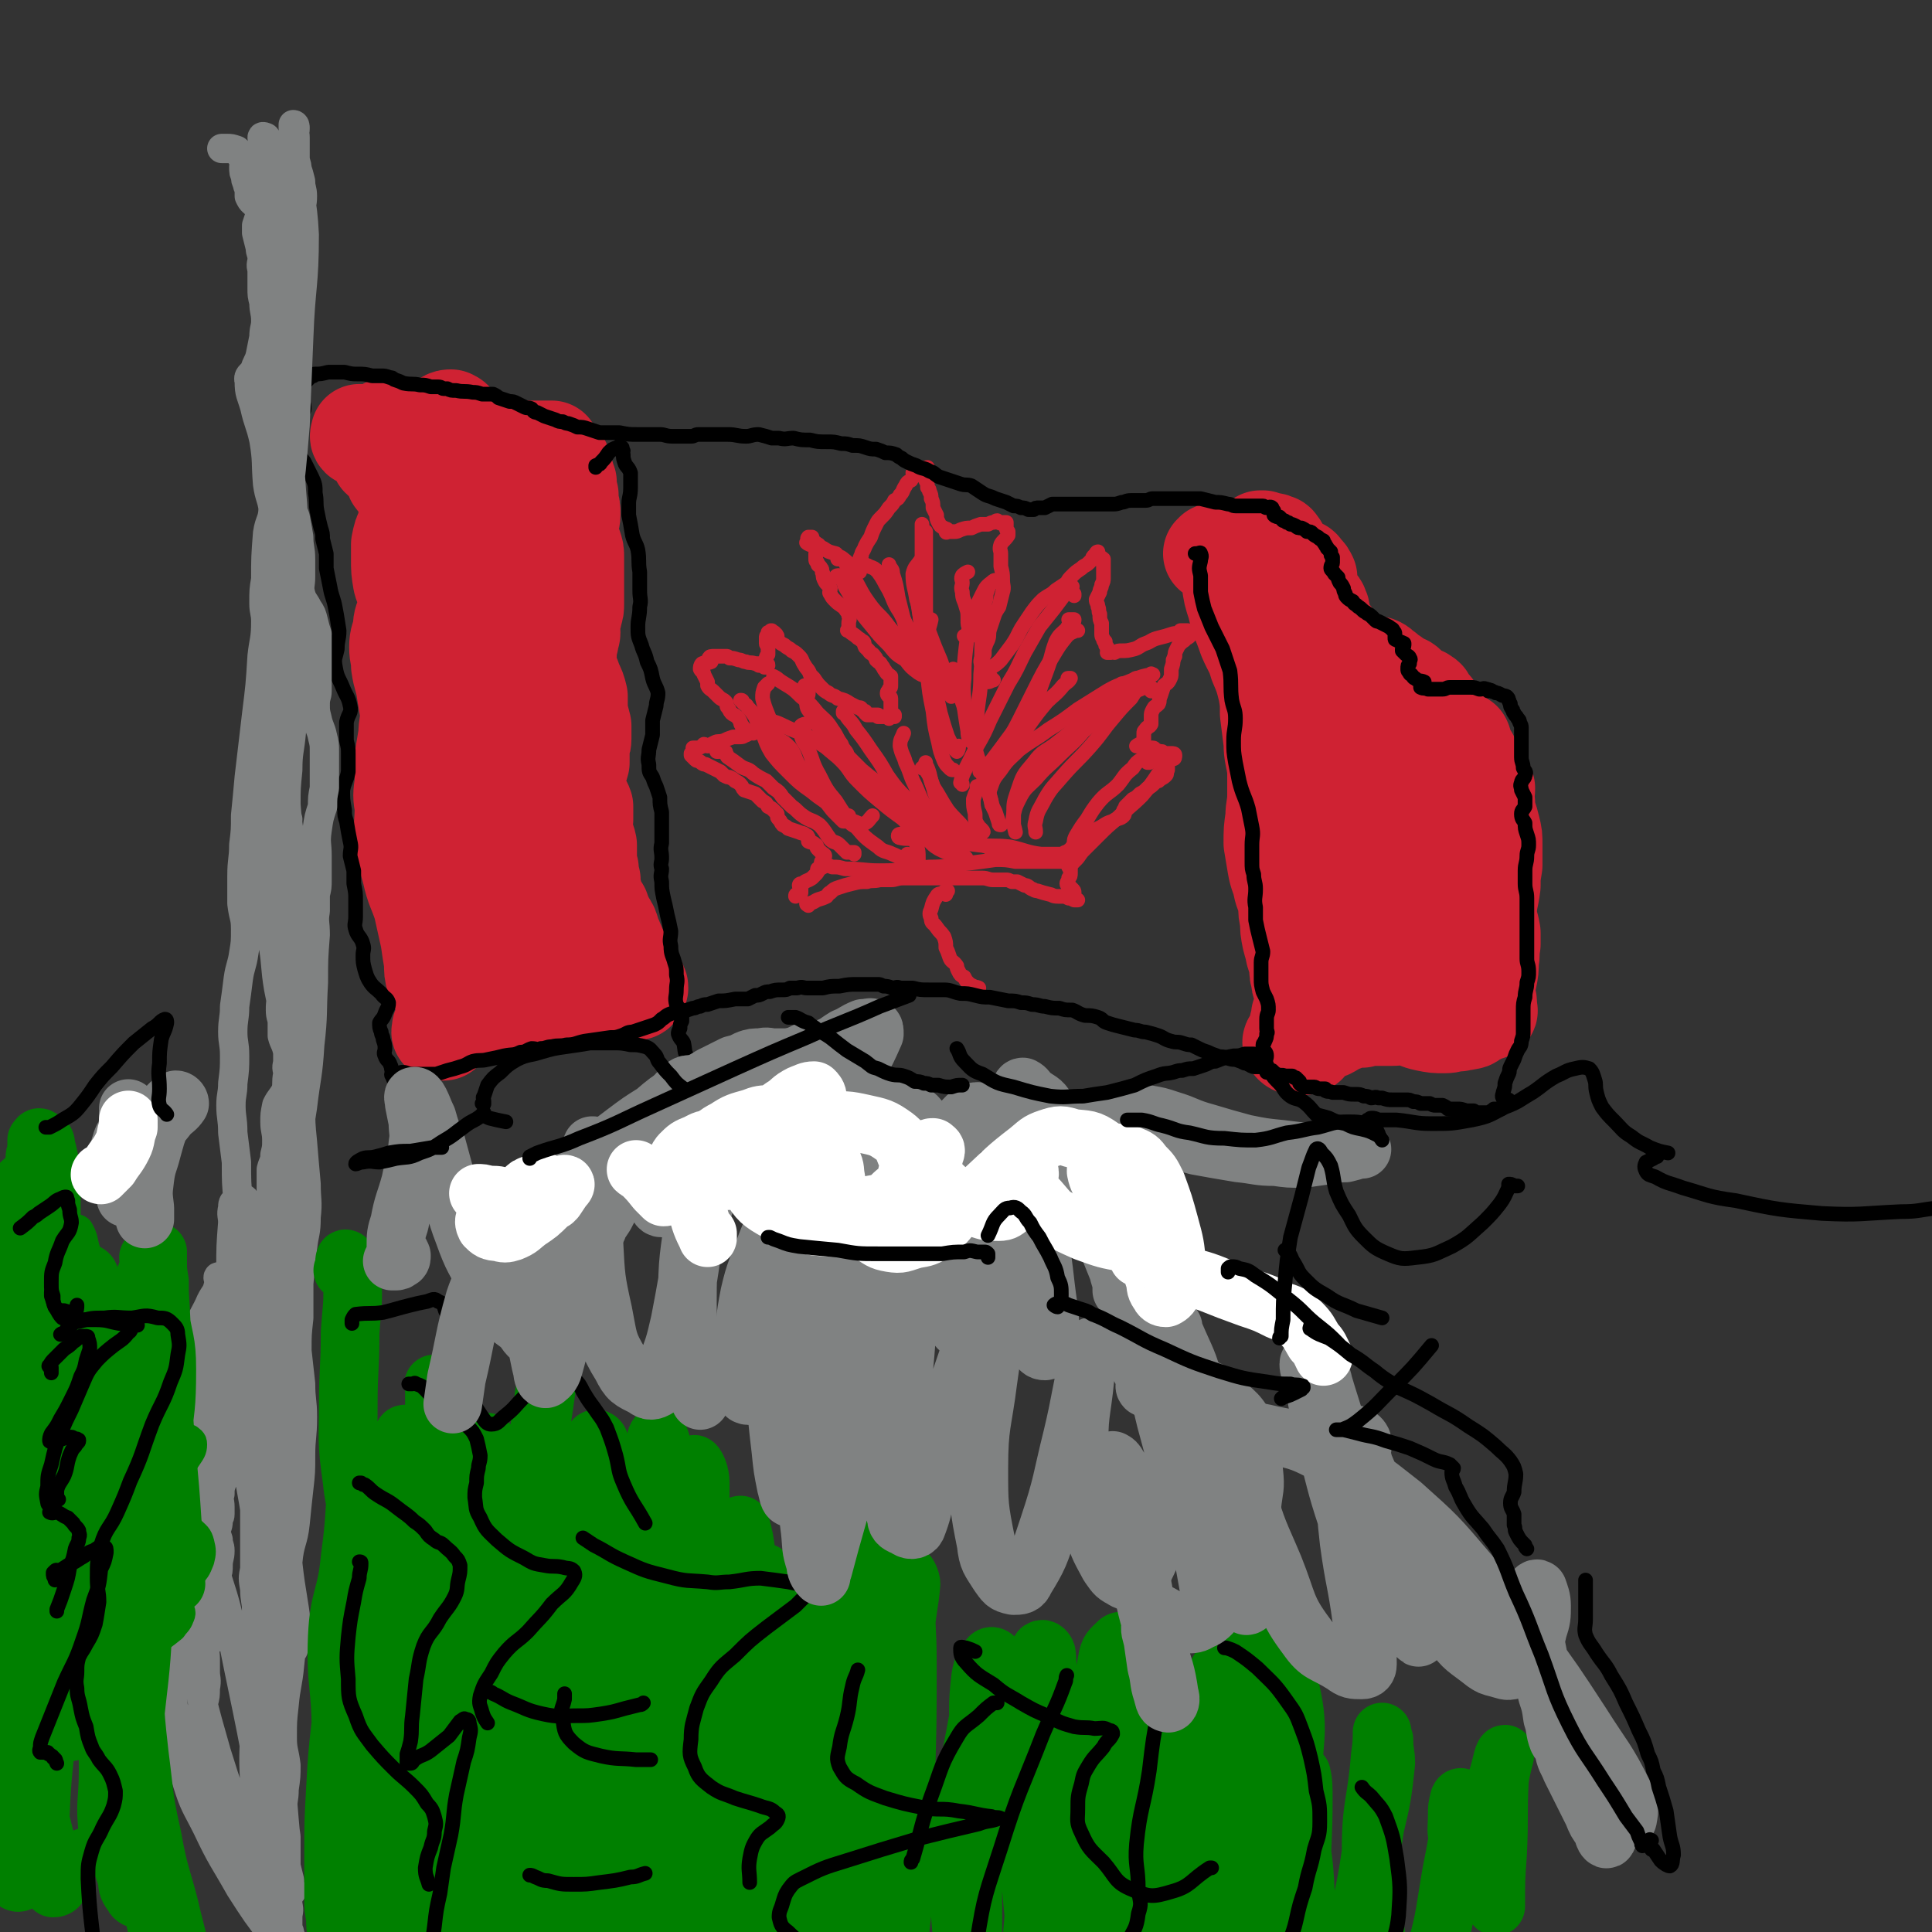 <svg viewBox='0 0 1054 1054' version='1.1' xmlns='http://www.w3.org/2000/svg' xmlns:xlink='http://www.w3.org/1999/xlink'><rect x="0" y="0" width="1054" height="1054" fill="#333333" stroke="none"/><g fill='none' stroke='#CF2233' stroke-width='53' stroke-linecap='round' stroke-linejoin='round'><path d='M198,236c0,0 0,0 0,0 0,0 0,0 0,0 -1,0 -2,0 -2,0 0,1 -1,2 0,3 2,1 3,1 5,2 2,1 2,1 3,3 0,1 0,1 1,2 1,2 1,2 2,4 2,2 3,2 5,4 2,3 2,3 3,7 3,4 4,4 6,9 1,4 1,5 2,9 1,4 1,4 2,9 1,4 1,4 3,8 1,5 1,5 3,10 2,3 2,3 4,6 2,4 3,4 5,9 3,4 3,4 5,8 1,4 0,4 1,8 0,3 0,3 1,6 0,3 0,3 0,6 1,3 1,3 1,5 1,4 1,3 2,6 1,3 2,3 2,6 1,3 0,3 1,6 1,3 1,3 3,5 3,4 4,3 7,6 1,1 2,2 2,3 -1,2 -2,2 -5,5 -1,1 -3,1 -3,3 -1,2 1,3 2,5 1,3 1,3 2,5 0,2 0,2 1,4 1,1 1,1 1,3 1,1 1,1 1,3 0,2 0,2 0,4 0,2 1,2 1,5 0,3 -1,3 -1,5 -1,3 -1,3 -2,5 0,2 -1,2 0,4 0,3 0,3 0,5 0,3 0,3 0,6 0,2 -1,2 0,5 0,3 1,3 1,6 0,2 0,2 -1,4 -1,3 -1,3 -2,6 -1,2 -1,2 -1,4 0,1 0,1 0,3 0,1 0,1 0,2 0,2 -1,3 0,5 0,1 1,1 1,3 0,3 1,3 0,6 -1,2 -2,1 -4,3 -1,2 -1,2 -2,4 -1,2 -1,2 -1,4 0,1 0,1 1,2 1,2 1,2 2,3 1,2 1,2 0,3 0,3 -1,2 -2,5 0,2 1,2 0,4 0,2 0,2 -1,4 -1,2 -2,2 -3,3 -1,2 -2,2 -3,4 0,2 1,2 2,4 1,3 1,3 1,5 1,1 0,1 0,3 0,1 0,1 0,3 0,1 1,1 0,2 0,2 -1,2 -2,3 -1,2 -1,2 -2,3 -1,2 -2,1 -3,3 -1,1 -1,1 -2,3 -1,1 -1,1 0,2 0,1 0,1 1,1 0,0 0,0 0,0 -1,0 -1,0 -2,0 0,0 0,0 0,0 0,-1 1,-1 2,-2 2,-1 1,-2 3,-3 2,-2 3,-2 5,-3 3,-1 3,-1 6,-1 4,-1 4,-1 7,-1 2,-1 2,-1 5,-1 4,-1 4,-1 7,-1 3,-1 3,-1 6,-1 3,0 3,0 6,0 3,-1 3,-1 7,-1 4,-1 4,0 8,-1 3,0 3,0 7,0 4,-1 4,-1 7,-2 2,0 1,0 3,-1 2,0 2,0 5,0 3,-1 3,-1 5,-1 3,0 3,0 5,-1 2,0 2,0 5,-1 2,0 2,0 4,0 1,-1 1,-1 2,-1 1,0 1,0 1,0 1,0 1,0 1,0 1,0 1,-1 1,-1 0,0 0,0 0,0 0,0 0,0 0,0 0,0 0,0 1,-1 0,0 0,0 0,0 0,-1 0,-1 -1,-2 -2,-1 -3,-1 -4,-3 -1,-2 1,-2 0,-4 -1,-3 -1,-3 -2,-5 -2,-3 -3,-3 -4,-6 -2,-4 -2,-5 -4,-9 -1,-4 -1,-4 -3,-7 -2,-4 -2,-4 -3,-7 -3,-5 -3,-4 -4,-9 -1,-3 -1,-3 -1,-7 -1,-3 -1,-3 -1,-6 -1,-3 -1,-3 -1,-6 0,-4 0,-4 0,-7 -1,-5 -2,-4 -3,-8 0,-3 0,-3 1,-6 0,-4 0,-4 0,-7 -1,-3 -2,-3 -3,-6 -1,-6 -1,-6 -1,-11 0,-3 1,-3 2,-7 0,-3 0,-4 0,-7 0,-3 1,-3 1,-6 0,-3 0,-4 0,-7 -1,-4 -1,-4 -2,-7 0,-5 0,-5 0,-9 -1,-4 -1,-4 -3,-8 -1,-4 -2,-4 -3,-8 -1,-3 -1,-3 0,-7 0,-4 0,-4 1,-7 0,-3 1,-3 1,-5 0,-3 -1,-3 0,-6 0,-2 1,-2 1,-4 1,-3 1,-3 1,-6 0,-3 0,-3 0,-6 0,-4 0,-4 0,-7 0,-4 0,-4 0,-8 0,-2 0,-2 0,-4 0,-3 0,-3 -1,-6 -1,-3 -1,-3 -2,-5 0,-3 0,-3 0,-6 0,-3 1,-3 1,-6 0,-4 0,-4 -1,-7 0,-2 0,-2 0,-4 -1,-2 -1,-2 -1,-4 -1,-1 0,-1 0,-3 -1,-2 -1,-1 -1,-3 -1,-1 -1,-1 -1,-3 0,-1 0,-1 -1,-3 0,-1 0,-1 -1,-2 -1,-1 -1,-1 -3,-2 0,-1 -1,-1 -2,-2 0,0 0,0 0,0 -1,-1 0,-1 0,-1 0,-1 0,-1 0,-1 0,0 0,-1 0,-1 -2,0 -2,0 -4,0 -4,0 -4,0 -7,0 -4,0 -4,0 -8,0 -4,0 -4,0 -8,0 -2,0 -2,0 -4,0 -5,0 -5,0 -10,0 -5,0 -5,0 -10,0 -3,-1 -3,-1 -7,-2 -4,0 -4,0 -8,-1 -1,-1 -1,-2 -1,-3 0,0 1,0 1,0 0,-1 -1,-1 -3,-2 -2,-1 -2,-1 -5,-1 -3,-1 -3,0 -6,-1 -2,0 -2,0 -4,0 -3,-1 -3,0 -5,-1 -1,0 -2,-1 -2,-1 0,0 1,0 1,0 1,0 1,0 1,0 1,1 1,1 1,1 1,1 1,1 3,2 1,1 2,1 3,3 2,2 2,2 3,4 1,3 1,3 1,6 1,4 1,4 1,8 1,5 1,5 2,10 1,5 1,5 2,10 1,5 1,5 2,10 0,4 1,4 2,9 1,5 1,5 2,10 1,4 1,4 2,8 1,5 2,5 3,10 1,5 1,5 1,10 0,6 -1,6 -1,12 0,5 0,5 0,10 0,5 0,5 0,11 0,5 1,5 2,10 1,5 1,5 3,10 0,4 0,4 1,8 0,3 1,3 0,7 -1,4 -2,4 -3,7 -1,4 -1,4 -1,7 0,5 1,5 1,9 1,4 2,4 2,8 0,3 -1,3 -2,6 -1,4 0,4 -1,8 0,4 0,4 0,8 0,4 0,4 0,8 -1,4 -1,4 0,9 0,3 1,3 1,5 1,4 2,4 2,8 0,3 -1,3 -1,7 -1,3 -1,3 -2,7 -1,4 -2,4 -2,7 0,4 1,4 1,7 1,3 0,3 1,5 0,3 0,3 0,6 0,2 0,2 0,5 0,2 -1,2 0,5 0,2 0,2 0,3 1,1 1,1 1,2 0,1 1,1 1,3 0,0 0,1 0,1 -1,0 -1,-1 -2,-2 -1,-2 -1,-1 -2,-3 -1,-2 -1,-2 -2,-4 -1,-4 -1,-4 -1,-9 -1,-6 -1,-6 -2,-13 -2,-9 -2,-9 -4,-18 -3,-9 -4,-9 -6,-18 -2,-8 -3,-8 -4,-17 -1,-9 0,-9 0,-19 -1,-6 -1,-6 0,-13 0,-7 0,-7 0,-14 1,-6 1,-6 2,-12 0,-6 1,-6 1,-12 -1,-6 -1,-6 -2,-12 -1,-7 -2,-7 -3,-14 0,-5 -1,-5 -1,-10 0,-5 1,-5 2,-10 0,-5 1,-5 2,-9 1,-4 1,-5 1,-9 -1,-4 -2,-4 -3,-8 -1,-6 -1,-6 -1,-12 0,-4 0,-4 0,-8 1,-5 1,-5 3,-9 1,-6 1,-6 3,-11 2,-5 2,-5 3,-10 2,-6 2,-6 4,-11 2,-5 1,-6 3,-11 1,-3 1,-3 3,-7 1,-2 1,-2 3,-5 1,-2 1,-2 3,-4 1,-1 2,-1 3,-1 2,1 2,1 2,3 1,1 0,1 1,3 0,3 0,3 1,6 1,5 1,5 3,11 2,7 3,7 5,15 4,10 3,10 6,20 3,10 3,10 5,21 3,10 3,10 5,21 3,14 3,14 5,27 2,9 2,9 3,19 1,10 0,10 2,19 1,9 1,9 2,17 2,7 2,7 4,15 0,6 0,6 0,12 0,8 0,8 0,15 0,6 0,6 0,13 0,7 0,7 1,15 0,7 0,7 1,14 1,5 1,5 1,10 1,5 2,4 2,9 1,4 1,4 2,8 0,4 0,4 1,7 0,3 0,3 0,5 0,2 -1,2 -1,4 0,1 0,1 1,1 0,1 0,1 1,1 0,0 0,0 0,-1 0,0 0,0 1,0 0,-1 0,-1 1,-2 0,0 0,0 0,-1 -1,-2 -1,-2 -1,-4 -1,-9 -1,-9 -1,-18 -1,-16 0,-16 -2,-33 -2,-19 -3,-19 -6,-38 -1,-14 -1,-14 -2,-29 0,-5 0,-5 0,-11 0,-5 0,-5 0,-10 -1,-5 -1,-5 -1,-10 -1,-5 0,-6 -2,-11 -1,-7 -2,-7 -5,-14 -2,-5 -2,-5 -4,-10 -1,-3 -1,-3 -1,-6 0,-2 0,-2 1,-4 1,-1 1,-1 1,-2 0,-1 0,-1 -1,-2 -2,-1 -2,-1 -5,-2 -3,-1 -3,-1 -5,-3 -5,-2 -5,-2 -9,-5 -3,-2 -3,-2 -6,-5 -3,-4 -3,-4 -6,-7 -3,-4 -3,-4 -6,-8 -3,-3 -4,-3 -7,-6 -1,-2 -2,-2 -3,-4 -1,-3 -1,-3 -2,-5 0,-3 0,-3 -1,-5 0,-3 0,-3 -1,-5 0,-2 -1,-2 -2,-4 0,-3 -1,-3 -1,-5 0,-1 0,-1 0,-2 0,-1 0,-1 -1,-2 0,-1 -1,-1 -2,-2 0,0 0,0 0,0 3,1 3,1 6,2 '/><path d='M661,302c0,0 0,0 0,0 0,0 0,0 0,0 1,0 1,0 1,-1 1,0 1,0 1,0 2,-1 2,-1 3,-2 1,0 1,1 1,1 1,1 1,1 1,3 1,2 0,2 1,5 0,5 1,5 2,9 1,7 1,7 3,13 2,9 3,9 6,18 3,7 4,7 6,14 3,7 3,7 5,15 1,6 1,6 1,12 1,8 1,8 2,16 0,7 1,7 2,15 0,7 0,7 0,14 0,6 -1,6 -1,12 -1,7 -1,7 -1,14 1,6 1,6 2,12 1,6 2,6 3,11 1,5 2,5 3,10 0,5 0,5 1,9 0,5 0,5 1,10 1,4 1,3 2,8 1,3 1,3 2,7 0,4 0,4 1,7 0,2 0,2 1,5 0,2 1,2 1,5 0,2 0,2 0,4 -1,3 -1,3 -2,6 0,2 0,2 -1,5 0,3 -1,3 -1,5 0,1 1,1 2,2 1,0 1,1 2,1 1,2 1,2 2,3 0,0 1,0 0,0 -2,1 -2,1 -4,1 -2,0 -3,0 -4,-1 -1,-1 -1,-2 0,-2 2,-1 2,-1 4,-1 3,-1 3,0 5,-1 3,0 3,0 6,-2 2,-1 2,-1 5,-2 4,-2 4,-3 8,-4 5,-2 5,-2 10,-2 3,-1 3,-1 7,-1 5,0 5,0 9,0 5,0 5,-1 10,0 4,1 4,2 9,3 5,1 5,1 10,1 4,0 4,-1 8,-1 2,-1 2,0 5,-1 2,0 2,-1 3,-2 1,-1 2,-1 3,-1 1,-1 1,-1 3,-2 1,0 1,0 2,0 1,-1 0,-1 0,-1 0,-2 0,-2 0,-4 0,-2 -1,-2 -1,-5 0,-4 0,-4 1,-8 1,-5 1,-5 1,-10 1,-4 0,-4 1,-9 0,-3 0,-3 0,-6 -1,-6 -2,-6 -2,-11 0,-7 1,-7 2,-15 0,-5 0,-5 1,-11 0,-5 0,-5 0,-11 0,-5 0,-5 -1,-9 -1,-4 -1,-4 -2,-7 -1,-4 -1,-4 -1,-7 -1,-4 0,-4 0,-8 -1,-3 -1,-3 -2,-5 -2,-4 -2,-4 -4,-6 -1,-3 -2,-3 -3,-6 -2,-2 -2,-2 -3,-5 -1,-2 0,-2 -1,-4 -1,-1 -2,-1 -3,-2 -3,-2 -2,-3 -5,-4 -2,-3 -3,-2 -5,-5 -1,0 0,-1 0,-2 0,-1 0,-1 -1,-2 -1,-2 -1,-1 -2,-3 -2,-1 -1,-2 -3,-3 -1,-2 0,-2 -2,-3 -1,-1 -2,-1 -4,-2 -1,-1 -2,-1 -3,-2 -1,-1 -1,-1 -2,-2 -2,-2 -2,-1 -4,-2 -2,-1 -2,-1 -4,-3 -2,-1 -2,-1 -4,-3 -2,-1 -2,-2 -4,-3 -2,-1 -2,0 -5,0 -2,-1 -2,-2 -5,-3 -4,-1 -4,-1 -7,-2 -3,-1 -3,0 -5,-2 -2,-1 -3,-1 -4,-3 0,-1 0,-1 1,-3 0,-2 0,-2 0,-3 -1,-1 -2,-1 -3,-2 -2,-1 -3,-1 -4,-2 -1,-1 0,-1 0,-3 0,-1 0,-1 0,-3 0,-1 1,-1 1,-2 0,-2 0,-2 -1,-4 0,-1 -1,-1 -1,-1 -2,-2 -2,-2 -3,-3 -1,-1 -1,-2 -1,-3 -1,-2 -1,-2 -1,-4 0,-1 0,-1 0,-2 0,-1 0,-2 0,-3 -1,-2 -1,-2 -2,-3 -2,-2 -1,-2 -3,-3 -4,-2 -4,-1 -7,-3 -2,-1 -2,-1 -3,-3 0,-1 -1,-1 -1,-2 0,-1 0,-1 0,-3 -1,-1 -1,-2 -2,-2 -2,-1 -3,-1 -6,-1 -1,-1 -2,-1 -2,-1 -1,0 0,0 1,0 0,1 1,1 1,2 0,1 0,1 0,3 0,2 0,2 1,5 1,3 1,3 2,7 1,6 1,6 4,11 1,4 2,3 3,7 2,4 2,4 3,8 2,5 2,4 3,9 2,5 1,5 2,11 2,7 2,7 4,14 2,7 2,7 3,15 1,6 1,6 2,12 2,8 2,7 5,14 2,6 1,6 3,12 3,7 3,7 5,14 2,5 3,5 5,10 2,6 2,6 3,11 2,5 2,5 3,10 1,6 0,6 1,12 1,6 1,6 1,12 1,7 1,7 2,13 0,5 0,5 1,10 1,6 1,6 2,11 1,6 1,6 1,12 1,5 1,5 2,9 0,3 1,3 1,6 0,0 0,1 -1,1 0,0 -1,-1 -1,-3 -1,-4 -1,-4 -1,-9 0,-13 0,-13 2,-27 1,-17 2,-17 4,-35 1,-13 -1,-13 0,-27 2,-10 3,-10 6,-21 2,-9 3,-9 4,-18 0,-3 0,-4 -1,-7 -1,-4 -1,-4 -2,-8 0,-3 0,-4 -1,-5 -1,-1 -2,-1 -3,-1 0,1 1,2 1,3 1,2 2,2 3,5 1,5 0,5 1,10 3,15 3,15 5,29 2,17 1,18 2,35 1,16 0,16 1,32 1,6 2,6 3,13 1,4 1,4 2,8 0,3 0,3 0,6 0,3 0,4 -1,7 0,0 -1,1 -1,0 0,-1 0,-2 1,-4 1,-9 0,-9 1,-19 2,-12 1,-12 3,-25 2,-11 3,-11 5,-22 1,-5 1,-5 2,-10 1,-3 0,-3 1,-6 0,-1 0,-2 0,-2 1,0 1,1 1,1 0,2 0,2 0,3 0,4 0,4 -1,7 -1,4 -2,4 -3,8 -1,6 0,6 -1,12 0,1 0,1 0,3 '/></g>
<g fill='none' stroke='#CF2233' stroke-width='8' stroke-linecap='round' stroke-linejoin='round'><path d='M434,489c0,0 0,0 0,0 0,0 0,0 0,0 0,-1 0,-1 1,-1 0,0 0,0 1,-1 0,0 0,0 1,0 0,0 0,0 0,-1 0,0 0,0 0,-1 0,-1 -1,-1 -1,-2 0,-1 1,-1 2,-1 2,-2 2,-1 5,-3 1,-1 1,-1 2,-2 1,-1 1,-1 1,-2 0,-1 1,-1 1,-1 1,-1 1,0 1,-1 1,0 0,0 0,-1 0,0 0,0 0,-1 0,-1 0,-1 1,-2 0,-1 1,-1 1,-2 0,-1 -1,-1 -2,-2 -1,-1 -1,-1 -2,-2 -1,-1 0,-2 -1,-2 -2,-2 -2,-1 -4,-2 0,-1 0,-1 0,-2 -1,-1 0,-1 -1,-1 -2,-2 -2,-1 -4,-2 -3,-1 -3,-1 -6,-2 -1,-1 -1,-1 -3,-2 -1,-1 -1,-2 -2,-3 -1,-1 -1,-1 -1,-3 -1,-1 -1,-1 -2,-2 -1,-1 -1,-1 -3,-2 -1,-2 -1,-2 -3,-3 -2,-2 -2,-2 -4,-4 -3,-1 -3,-1 -6,-2 -1,-1 -1,-2 -2,-3 -1,-1 -1,-1 -3,-2 -1,-1 -1,-1 -3,-2 -1,0 -1,0 -3,-1 -1,-1 -1,-1 -2,-2 -2,-1 -2,-1 -4,-2 -2,-1 -2,-1 -4,-2 -2,0 -2,-1 -4,-2 -1,0 -1,0 -2,-1 -1,-1 -1,-1 -2,-2 0,-1 0,-1 0,-1 1,-1 1,-1 1,-2 0,0 0,0 0,0 0,-1 0,-1 0,-1 0,0 0,0 0,0 0,0 0,0 0,0 1,0 1,0 2,0 1,0 2,0 3,-1 0,0 0,0 1,-1 1,0 1,1 2,1 2,-1 2,-1 4,-2 2,-1 2,0 5,-1 2,-1 2,-1 5,-2 2,0 2,0 4,0 2,0 2,-1 3,-1 2,-1 2,-1 3,-2 0,0 1,1 1,1 -1,0 -1,-1 -2,-1 0,0 0,0 0,0 -1,0 -1,0 -2,-1 -1,0 -1,0 -2,-1 0,-1 0,-1 0,-1 -1,-1 -1,-1 -1,-2 -1,-2 -1,-2 -2,-3 -1,-1 -2,-1 -3,-2 -1,-1 -1,-2 -2,-3 -1,-1 0,-2 -1,-3 -2,-2 -2,-1 -4,-3 -1,-1 -1,-1 -3,-3 -1,-1 -2,-1 -3,-3 0,-1 0,-1 0,-2 -1,-2 -1,-2 -2,-4 0,-2 -1,-1 -2,-3 0,-1 0,-2 1,-3 2,-1 3,0 5,-1 0,0 0,-1 0,-1 0,-1 -2,-1 -1,-1 0,-1 1,-1 3,-1 1,0 1,0 1,0 1,0 0,0 0,0 1,0 1,0 2,0 1,0 1,0 3,0 1,0 1,0 2,1 2,0 2,0 5,1 2,0 2,1 4,1 2,1 2,0 5,1 1,0 0,0 1,0 1,1 1,1 1,1 1,0 1,0 2,0 0,0 0,0 1,1 0,0 0,0 0,0 1,0 1,0 1,0 1,-1 1,-1 1,-1 0,-1 0,0 -1,-1 0,0 0,0 0,-1 -1,-1 -1,-1 0,-1 0,-2 0,-2 1,-3 0,-2 0,-2 0,-4 0,-1 -1,-1 -1,-2 0,-1 0,-1 0,-3 0,-1 0,-1 1,-2 0,0 0,0 0,-1 1,0 2,0 2,-1 0,0 0,0 0,0 0,0 -1,0 0,0 0,0 0,0 0,0 1,1 2,1 2,2 1,0 0,0 1,1 0,1 0,1 0,2 1,1 0,1 1,1 1,1 1,1 3,2 2,2 2,1 4,3 2,1 2,1 4,3 2,2 1,2 3,5 1,2 2,2 3,5 1,1 1,1 2,2 2,3 2,3 4,5 2,2 2,2 4,3 2,2 3,1 5,3 4,1 4,1 7,3 2,1 2,1 4,2 1,0 1,0 1,0 1,0 1,1 1,1 1,1 1,1 2,1 0,1 0,1 0,1 1,1 1,1 1,1 1,0 1,0 1,0 1,0 1,0 2,0 0,0 -1,0 -1,0 0,0 -1,0 -1,0 1,0 2,0 3,0 1,0 2,0 2,0 0,0 0,1 0,1 0,0 0,0 0,0 1,0 1,0 2,0 1,0 1,0 2,0 0,0 0,0 1,0 0,0 0,0 0,0 1,0 2,0 2,0 0,0 -1,0 -1,0 0,0 0,1 0,1 0,0 -1,-1 -1,-1 1,0 1,0 2,0 1,0 1,0 2,0 0,0 0,-1 0,-1 -1,-1 -2,0 -2,-1 -1,0 0,0 0,-1 0,-1 0,-1 0,-2 0,-1 0,-1 0,-2 0,-2 0,-2 0,-3 0,-1 -1,-1 -1,-1 -1,-1 -1,-1 -1,-2 0,-1 1,-1 1,-2 1,-1 1,-1 1,-2 0,-1 0,-1 0,-2 0,-2 0,-2 0,-3 -1,-1 -2,-1 -3,-3 -1,-1 -1,-2 -2,-3 -1,-2 -1,-1 -3,-3 0,-1 0,-1 -1,-2 -1,-2 -2,-1 -3,-3 -1,-1 -1,-1 -2,-2 -1,-2 0,-2 -1,-3 -2,-1 -1,-1 -3,-2 -2,-2 -3,-2 -5,-4 -1,0 -1,0 0,-1 0,-1 0,-1 0,-3 0,-2 1,-2 0,-4 0,-2 -1,-2 -2,-4 -2,-2 -3,-2 -5,-4 -2,-2 -2,-2 -3,-4 -1,-1 0,-1 0,-3 -1,-2 -2,-2 -3,-4 -1,-2 -1,-2 -1,-4 -1,-1 0,-2 -1,-3 -1,-2 -2,-1 -2,-3 -1,-1 -1,-1 -1,-2 0,-1 0,-1 0,-3 1,-1 1,-1 2,-3 0,-1 0,-2 -1,-2 -1,-1 -1,-1 -3,-2 -1,0 -1,0 -2,-1 -1,0 0,-1 0,-1 0,0 0,0 1,0 0,0 1,0 1,0 -1,1 -1,1 -2,2 0,0 -1,1 -1,1 1,1 2,1 4,2 2,1 2,0 5,1 3,2 3,2 7,3 2,2 2,2 4,3 3,2 2,2 4,4 2,1 2,0 4,1 1,1 1,1 1,1 0,0 0,1 0,1 0,0 0,-1 -1,-1 0,0 0,1 -1,1 0,0 0,-1 0,-1 0,-1 1,0 1,-1 1,-1 1,0 2,-1 0,-1 -1,-1 -1,-3 0,-1 0,-2 1,-3 0,-2 1,-2 2,-5 1,-2 1,-2 3,-5 1,-3 1,-3 3,-7 1,-2 1,-2 3,-4 2,-2 2,-2 4,-5 2,-2 2,-2 3,-4 2,-1 2,-1 3,-3 2,-2 1,-2 3,-5 1,-2 1,-2 3,-3 1,-2 2,-2 2,-3 1,0 -1,-1 -1,-1 1,-1 2,-1 3,-1 2,-1 2,0 4,0 1,-1 1,-1 1,-2 0,0 -1,0 -1,1 -1,0 -1,0 -2,1 0,0 0,0 0,0 0,1 0,1 0,1 0,1 1,1 1,2 1,1 1,1 1,2 1,2 1,2 1,4 1,1 1,1 1,2 1,2 1,2 1,4 1,2 1,2 1,5 1,2 1,2 2,4 0,2 0,2 1,4 1,2 1,2 3,3 1,1 1,0 2,1 0,0 0,1 0,1 -1,1 -1,0 -1,0 0,0 0,0 0,0 1,0 1,0 2,0 1,0 1,0 3,0 1,0 1,0 3,-1 3,-1 3,-1 6,-1 2,-1 2,-1 5,-2 2,0 2,0 4,0 2,-1 2,-1 3,-1 1,0 1,-1 2,-1 0,0 0,0 0,0 1,1 1,1 1,1 1,1 1,0 2,0 1,0 1,0 2,0 0,0 0,0 0,0 0,0 0,0 0,1 0,1 0,1 0,2 0,1 0,1 1,2 0,1 0,1 0,2 -2,3 -3,3 -4,5 -1,3 0,3 0,5 0,3 0,3 0,7 1,4 1,4 1,7 0,4 1,4 0,7 -1,4 -1,4 -2,8 -2,3 -2,3 -3,6 -1,3 -1,3 -2,6 -1,3 0,3 -1,6 -1,2 -1,2 -2,5 0,1 0,1 0,3 -1,2 -2,2 -2,4 0,1 1,1 2,2 0,1 0,1 1,2 0,2 0,2 2,4 0,1 0,0 1,1 0,1 1,1 1,1 -1,0 -2,1 -3,1 0,0 0,-1 0,-1 -1,-1 -1,-1 -2,-1 -1,-1 -1,-1 -1,-1 0,0 0,0 0,-1 1,-1 0,-1 1,-2 2,-1 2,-1 4,-2 3,-2 3,-2 5,-4 3,-4 3,-4 6,-8 2,-3 2,-3 4,-7 1,-2 1,-2 3,-5 2,-3 2,-3 4,-6 3,-4 3,-4 6,-7 4,-3 4,-2 7,-5 3,-2 3,-2 6,-4 1,-2 1,-2 3,-4 2,-2 2,-2 5,-4 2,-2 2,-1 4,-3 1,-1 1,-1 2,-2 0,-1 0,-1 1,-2 1,-1 1,-1 2,-1 0,-1 0,-1 0,-1 0,0 -1,0 -1,1 0,0 1,0 1,1 1,1 2,1 3,2 0,1 0,1 0,2 0,1 0,1 0,3 0,1 0,1 0,2 0,2 0,2 0,3 0,2 0,2 -1,4 0,2 -1,2 -1,4 -1,2 -1,2 -2,4 0,2 1,2 1,4 1,2 0,2 1,4 0,3 0,3 1,5 0,1 0,1 0,2 0,2 0,2 0,4 0,2 1,2 1,3 0,1 1,1 1,1 0,2 0,2 1,3 0,1 0,0 0,1 1,1 0,1 0,2 1,0 1,0 2,0 1,-1 1,0 2,0 2,-1 2,-1 4,-1 3,0 3,0 7,-1 3,-1 3,-2 6,-3 3,-1 3,-2 7,-3 4,-1 4,-1 7,-2 3,-1 3,0 6,-1 0,0 1,-1 1,-1 -1,0 -2,0 -2,0 0,0 1,0 3,0 0,0 1,0 1,0 0,0 0,1 0,1 0,1 0,1 0,1 0,1 1,1 1,1 -1,1 -1,1 -2,1 -1,2 -1,1 -3,3 -1,1 -1,1 -2,3 -1,2 -1,2 -1,4 -1,1 0,1 -1,2 0,2 0,2 -1,5 0,1 0,1 0,2 0,2 0,2 -1,4 -1,2 -2,2 -3,3 -1,3 -1,3 -2,6 -1,2 0,2 -1,4 -2,2 -2,1 -3,3 -1,2 -1,2 -1,4 0,2 0,2 0,4 -1,2 -2,1 -3,3 -1,1 -1,1 -1,2 0,2 0,2 0,3 0,1 0,1 0,2 0,0 -1,1 -1,1 0,0 0,0 -1,0 -1,0 -2,1 -2,1 0,0 1,-1 2,0 1,0 1,0 2,0 0,0 1,0 1,0 0,0 -2,0 -2,0 0,0 1,0 1,0 1,0 1,0 1,0 -1,0 -1,0 -2,0 0,0 -1,0 0,0 0,0 1,0 1,0 1,0 1,1 2,1 2,0 2,0 3,0 1,0 1,1 2,2 0,0 1,-1 1,0 1,0 1,0 2,0 1,1 1,1 3,1 1,0 1,0 2,0 1,0 2,0 2,1 0,1 0,2 -1,2 -1,0 -1,0 -2,-1 0,0 -1,0 -1,0 -1,1 -1,1 -1,2 0,1 0,1 1,2 0,1 0,1 0,2 0,1 0,1 0,1 -1,2 0,2 -1,3 -2,2 -2,1 -4,3 -1,0 -1,0 -2,1 -2,2 -2,2 -4,3 -2,2 -2,2 -4,3 -2,2 -2,2 -4,3 -2,2 -2,2 -4,4 0,1 0,1 -1,2 0,1 1,2 0,3 -2,2 -3,1 -6,3 -3,1 -3,1 -6,3 -2,1 -2,1 -4,2 -2,2 -2,2 -4,4 -1,1 0,1 -1,2 -2,1 -2,1 -4,2 -1,1 -2,0 -3,1 -1,1 -1,2 -2,2 -1,1 -1,1 -2,1 -1,1 0,1 -1,1 -1,1 -2,1 -3,2 0,0 1,0 1,0 0,0 0,0 0,0 0,0 0,0 -1,0 0,0 0,0 0,0 0,0 -1,0 0,0 0,0 0,1 0,1 2,1 2,0 3,1 1,0 1,0 2,1 0,0 0,0 1,1 1,1 1,1 1,2 0,1 0,1 0,2 0,2 0,2 -1,3 0,2 -1,2 -1,3 0,1 1,1 1,1 1,1 1,1 2,2 1,1 1,1 1,2 0,1 0,1 0,2 0,0 0,0 0,1 1,0 1,0 1,1 0,0 0,0 0,0 0,0 1,0 1,0 0,0 0,0 0,0 -1,0 -1,0 -1,0 -1,0 -1,0 -1,0 -2,-1 -2,-1 -3,-1 -2,-1 -2,-1 -4,-1 -1,0 -1,0 -2,0 -3,0 -3,-1 -4,-1 -4,-1 -4,-1 -7,-2 -2,0 -2,-1 -3,-1 -2,-1 -2,-2 -4,-2 -2,-1 -2,-1 -4,-2 -2,0 -2,0 -3,0 -2,-1 -2,-1 -3,-1 -2,0 -2,0 -4,0 -1,0 -1,0 -3,0 -3,0 -3,-1 -6,-1 -2,0 -2,0 -5,0 -2,0 -2,0 -5,0 -2,0 -2,0 -4,0 -3,0 -3,0 -7,0 -3,0 -3,0 -6,0 -4,0 -4,0 -7,0 -3,0 -3,0 -5,0 -2,0 -2,0 -4,0 -4,0 -4,1 -7,1 -3,0 -3,0 -6,0 -4,1 -4,0 -7,1 -4,0 -4,0 -8,1 -4,1 -4,1 -7,2 -3,1 -3,1 -5,3 -1,0 -1,1 -2,2 -4,2 -4,1 -7,3 -2,1 -3,1 -4,1 0,1 1,0 1,1 '/><path d='M516,488c0,0 0,0 0,0 0,-1 0,-1 0,-1 0,-1 0,-1 1,-1 0,0 0,0 0,0 0,0 0,0 0,0 -1,0 -2,0 -2,1 -2,1 -3,0 -4,2 -2,3 -2,3 -3,7 -1,2 -1,3 0,5 0,3 1,2 3,5 2,3 2,2 4,5 1,3 1,3 1,6 1,2 1,2 2,5 1,3 2,2 4,5 0,1 0,1 1,3 1,2 1,2 3,3 1,2 1,2 2,3 1,1 1,1 3,2 1,1 1,0 3,1 '/><path d='M391,410c0,0 0,0 0,0 1,0 1,0 1,0 1,-1 1,0 1,0 1,-1 1,-1 2,0 1,0 1,0 1,1 1,1 0,1 1,2 3,2 3,2 7,5 3,2 4,1 7,4 3,2 3,2 7,4 2,2 2,2 4,4 3,2 3,2 5,5 2,2 2,2 5,5 3,2 3,3 6,5 4,3 5,2 9,5 3,3 3,4 6,8 2,2 3,1 5,3 1,1 1,1 2,2 1,1 1,1 2,2 2,0 2,0 4,0 0,0 0,1 0,1 '/><path d='M418,393c0,0 0,0 0,0 0,0 0,0 0,0 0,0 0,0 0,0 0,0 0,0 0,0 -2,1 -4,1 -4,2 0,2 2,2 3,3 4,3 4,2 7,5 4,2 4,2 7,5 3,4 2,4 4,8 3,5 3,5 7,9 3,4 3,4 8,8 3,3 3,3 6,6 3,2 2,3 4,5 2,2 2,2 4,5 1,1 1,1 3,2 1,1 1,1 2,1 '/><path d='M419,373c0,0 0,0 0,0 0,0 0,0 0,0 0,0 0,0 0,0 -1,1 -1,1 -2,2 -1,3 -1,3 -1,6 1,4 1,4 3,9 2,5 2,5 4,10 3,5 2,6 5,10 3,5 3,5 7,10 4,5 5,4 9,9 4,5 3,5 7,9 3,4 3,4 5,6 2,2 2,2 4,4 1,0 1,0 2,0 0,0 0,0 0,0 1,-1 1,-1 1,-3 '/><path d='M404,382c0,0 0,0 0,0 0,0 0,0 0,0 1,0 1,0 1,1 2,2 2,1 3,3 2,2 2,2 4,5 2,5 2,5 4,9 2,5 2,6 5,11 4,5 4,5 9,10 6,6 6,6 13,11 6,5 6,4 12,9 4,3 4,3 8,6 2,1 3,1 5,2 2,1 2,1 4,0 2,-1 2,-2 4,-4 '/><path d='M439,374c0,0 0,0 0,0 0,0 0,0 0,0 1,1 1,1 1,1 1,2 1,2 1,3 0,2 -1,2 -1,5 0,4 1,4 3,7 3,6 3,6 8,11 5,6 5,5 11,11 4,4 4,4 8,8 6,5 6,5 12,9 4,4 5,3 9,7 2,2 2,2 4,4 1,1 1,2 2,2 1,2 1,2 3,3 2,1 2,0 4,1 3,0 3,0 6,0 '/><path d='M460,389c0,0 0,0 0,0 0,0 0,0 0,0 0,-1 0,-1 0,-1 0,0 0,0 0,0 1,1 1,1 2,3 2,3 3,3 5,7 4,5 4,5 8,11 5,7 5,7 9,14 5,7 5,7 11,13 5,7 6,7 12,13 5,5 4,5 9,10 3,2 3,2 6,4 2,2 2,2 4,4 0,0 0,0 1,1 '/><path d='M440,395c0,0 0,0 0,0 0,0 0,0 0,0 -1,0 -2,0 -3,1 -1,2 -1,3 0,5 1,4 2,4 4,8 3,7 2,7 6,14 4,8 4,8 9,14 5,8 5,8 11,14 5,6 5,6 12,11 3,3 4,2 8,4 3,1 3,2 6,2 1,0 1,-1 2,-2 '/><path d='M445,404c0,0 0,0 0,0 1,0 1,-1 2,0 2,1 1,1 3,3 4,4 5,4 9,8 5,5 4,6 9,11 6,6 6,6 12,11 6,5 6,5 13,10 5,4 5,4 10,8 5,4 4,5 9,8 4,2 4,2 8,3 2,1 2,0 4,1 1,0 1,0 1,0 '/><path d='M505,416c0,0 0,0 0,0 0,0 0,0 0,0 0,1 0,1 1,3 2,5 1,5 3,10 4,6 4,7 8,13 4,5 5,5 9,10 4,3 4,3 7,7 3,2 3,2 6,3 1,1 1,1 2,1 '/><path d='M520,366c0,0 0,0 0,0 0,0 0,0 0,0 0,0 0,0 0,-1 0,0 0,0 0,0 1,3 0,3 1,6 2,6 2,6 4,12 3,8 2,9 5,17 2,9 2,9 5,18 2,8 2,8 5,16 1,5 1,5 3,9 1,3 1,3 2,6 0,1 0,1 1,1 '/><path d='M508,338c0,0 0,0 0,0 0,0 0,0 0,0 0,0 0,0 0,0 -1,5 -2,5 -2,11 -1,9 -1,9 0,19 1,10 1,10 3,20 1,9 1,9 3,17 1,5 1,5 3,10 1,2 1,2 3,4 1,1 1,1 2,1 '/><path d='M499,314c0,0 0,0 0,0 0,0 0,0 0,0 0,1 -1,1 0,2 0,4 1,4 1,8 1,7 1,7 2,13 1,8 0,8 2,16 2,9 2,9 5,18 2,9 2,9 4,18 2,7 2,7 4,13 2,4 2,4 3,6 1,1 2,2 2,2 1,-1 1,-2 1,-3 '/><path d='M504,306c0,0 0,0 0,0 0,0 0,0 0,0 0,0 0,0 0,0 -1,0 -1,-1 -2,0 -2,3 -3,3 -4,7 0,7 1,7 2,14 3,9 3,9 7,18 3,8 3,8 6,15 2,5 1,5 3,11 1,4 1,4 2,8 1,0 1,0 1,1 '/><path d='M503,286c0,0 0,0 0,0 0,0 0,0 0,0 0,0 0,0 0,0 0,0 0,0 0,1 0,2 0,2 0,5 0,7 0,7 0,14 0,8 -1,8 -1,16 -1,7 -1,7 0,15 1,6 1,6 3,11 0,4 1,4 2,7 0,2 0,2 1,3 '/><path d='M485,308c0,0 0,0 0,0 0,0 0,0 0,0 0,0 0,0 0,0 1,3 2,2 2,5 2,6 2,7 3,13 2,8 2,8 4,16 1,6 1,7 2,13 1,4 1,4 2,9 '/><path d='M457,305c0,0 0,0 0,0 0,0 0,0 0,0 0,-1 0,-1 1,-1 1,0 1,0 2,1 3,5 2,5 5,9 5,8 4,8 9,15 5,7 6,6 11,13 4,5 4,5 8,9 4,5 3,5 7,9 4,3 4,3 8,6 2,2 2,2 5,4 0,0 0,0 0,0 '/><path d='M456,315c0,0 0,0 0,0 0,0 0,0 0,0 0,0 0,-1 1,-1 1,0 1,0 1,0 2,2 2,3 3,6 3,5 3,5 6,10 4,6 4,6 9,12 4,5 4,5 9,10 4,5 4,5 9,8 3,4 3,4 7,7 3,2 3,1 6,3 '/><path d='M472,308c0,0 0,0 0,0 0,0 0,0 0,0 0,0 0,0 0,0 1,1 1,0 2,1 3,1 3,1 5,3 3,4 3,5 6,10 3,6 2,6 6,12 3,6 3,6 6,12 3,4 3,4 6,8 2,3 3,2 5,5 '/><path d='M505,290c0,0 0,0 0,0 0,0 0,0 0,0 0,1 0,1 0,2 0,7 0,7 0,14 0,11 0,11 0,21 0,10 0,10 1,20 0,8 0,8 2,16 2,6 3,6 6,12 '/><path d='M546,317c0,0 0,0 0,0 0,0 0,0 0,0 0,0 0,0 0,0 0,0 0,0 0,0 -2,0 -3,-1 -4,0 -4,3 -4,3 -6,7 -3,6 -3,6 -5,12 -3,8 -3,9 -4,17 -1,9 -1,9 -1,17 -1,8 0,8 0,16 1,7 1,7 2,13 0,2 0,2 1,5 '/><path d='M537,331c0,0 0,0 0,0 0,2 0,2 0,4 -1,6 -1,6 -1,11 -1,11 0,11 -1,22 0,11 -1,11 -2,22 0,9 0,9 -1,17 0,2 0,2 0,4 '/><path d='M493,400c0,0 0,0 0,0 -1,3 -2,3 -2,7 1,5 2,5 3,9 3,6 2,6 5,12 3,6 2,6 6,12 3,5 4,5 8,9 3,3 3,3 6,5 '/><path d='M503,419c0,0 0,0 0,0 0,0 0,0 0,0 0,0 0,0 1,0 0,0 1,0 1,1 2,3 2,3 3,6 2,5 1,5 3,9 1,5 1,5 3,9 1,3 1,4 3,6 2,2 4,3 4,3 0,1 -2,-1 -3,-2 '/><path d='M533,429c0,0 0,0 0,0 0,0 0,0 0,0 0,1 0,1 0,2 -1,2 -1,2 -2,5 0,4 0,4 1,8 0,4 0,4 2,7 1,2 2,2 2,3 1,0 0,-1 -1,-2 '/><path d='M583,338c0,0 0,0 0,0 1,0 1,0 1,0 0,0 0,0 1,0 1,0 1,0 1,0 0,1 0,1 -1,2 -2,1 -2,1 -3,3 -3,3 -4,3 -6,7 -3,8 -2,8 -5,16 -3,8 -3,8 -6,17 -3,8 -3,8 -7,15 -2,6 -2,6 -5,11 0,1 0,1 -1,2 '/><path d='M585,344c0,0 0,0 0,0 1,0 1,0 2,0 0,-1 1,0 1,0 0,0 -1,-1 -1,0 -2,1 -3,1 -5,3 -4,5 -4,5 -7,10 -6,10 -6,10 -11,20 -4,8 -4,8 -8,16 -4,8 -4,7 -9,14 -3,4 -3,4 -6,8 -2,2 -2,3 -4,5 -1,1 -1,1 -2,1 -1,0 0,0 0,0 '/><path d='M586,325c0,0 0,0 0,0 0,0 0,0 0,0 0,-1 0,-1 0,-1 -1,-1 -1,-1 -1,-2 -1,-1 0,-1 0,-2 0,0 -1,0 -2,0 -1,1 -1,2 -2,4 -3,4 -3,4 -6,8 -4,5 -4,5 -8,10 -4,7 -4,7 -8,14 -4,8 -4,9 -9,17 -5,10 -5,10 -10,20 -3,7 -3,7 -7,14 -3,6 -3,6 -6,12 -2,4 -2,4 -3,8 0,0 1,0 1,1 '/><path d='M583,371c0,0 0,0 0,0 0,-1 -1,-1 0,-1 0,0 0,0 1,0 0,0 0,0 0,0 -1,2 -2,2 -4,4 -4,5 -5,5 -9,9 -5,6 -5,6 -10,13 -4,6 -4,6 -8,12 -4,6 -4,5 -8,11 -3,3 -2,3 -5,7 0,1 0,1 0,2 '/><path d='M612,373c0,0 0,0 0,0 0,0 0,0 0,0 0,0 0,0 1,0 1,0 2,0 2,1 -1,2 -2,2 -4,4 -3,4 -4,4 -7,8 -7,7 -6,7 -13,13 -6,7 -7,7 -13,13 -7,7 -7,6 -13,13 -5,5 -6,5 -9,11 -2,4 -2,4 -3,8 0,2 0,2 0,5 '/><path d='M628,377c0,0 0,0 0,0 0,-1 0,-1 0,-2 -1,0 -1,0 -1,0 -2,0 -3,0 -5,1 -3,1 -3,2 -5,5 -5,5 -5,5 -10,11 -6,7 -5,7 -12,15 -7,8 -8,8 -15,16 -5,6 -6,6 -10,13 -3,6 -4,6 -5,12 -1,3 0,3 0,6 '/><path d='M629,368c0,0 0,0 0,0 0,0 0,0 0,0 -1,0 -1,-1 -1,0 -5,1 -5,1 -10,3 -7,3 -7,2 -14,6 -8,5 -8,5 -16,10 -8,6 -8,6 -16,11 -8,6 -8,5 -16,11 -5,5 -6,5 -10,11 -4,5 -4,5 -6,11 -1,4 1,4 1,8 '/><path d='M619,373c0,0 0,0 0,0 0,-1 0,-1 0,-1 1,-1 1,-2 1,-2 0,0 -1,0 -1,1 -4,3 -4,3 -8,6 -8,7 -8,7 -17,14 -8,7 -8,7 -17,14 -6,5 -8,4 -13,11 -6,7 -6,7 -9,16 -2,6 -2,6 -2,12 -1,5 0,5 1,10 '/><path d='M626,416c0,0 0,0 0,0 0,0 0,0 0,0 0,0 1,0 1,0 0,-1 0,-1 0,-2 0,0 0,-1 -1,-1 -1,0 -2,0 -3,1 -3,2 -3,2 -5,5 -5,4 -4,4 -8,9 -5,5 -6,4 -11,10 -3,4 -3,4 -6,9 -3,4 -3,4 -6,9 -1,2 -1,2 -1,4 '/><path d='M633,417c0,0 0,0 0,0 0,0 0,0 0,0 0,0 1,0 1,0 -1,3 0,3 -2,5 -4,6 -4,6 -9,12 -6,6 -7,6 -13,12 -6,5 -6,5 -11,10 -4,4 -4,4 -8,8 -2,2 -2,3 -4,5 -2,2 -2,2 -4,4 0,0 0,0 0,0 '/><path d='M446,474c0,0 0,0 0,0 0,0 0,0 0,0 0,0 0,0 1,0 1,0 1,-1 2,-1 2,-1 3,-1 5,0 4,0 3,0 7,1 10,0 10,1 19,1 14,0 14,-1 27,-2 10,0 10,-1 21,-2 8,-1 8,-1 15,-2 5,0 6,0 11,1 5,0 5,0 10,0 5,0 5,0 10,0 2,0 2,0 5,0 0,0 0,0 1,0 '/><path d='M492,455c0,0 0,0 0,0 0,0 0,0 0,0 0,0 0,0 0,0 -1,0 -2,0 -2,1 0,0 0,1 1,1 4,1 5,0 9,1 8,0 8,-1 16,0 9,1 9,2 18,3 8,1 8,0 17,1 9,2 9,3 17,4 5,0 5,0 9,0 3,0 3,0 6,0 0,0 0,0 0,0 '/><path d='M501,470c0,0 0,0 0,0 0,0 0,0 0,0 0,-1 0,-1 0,-2 0,-3 0,-4 -1,-7 -1,-5 -1,-5 -4,-10 -4,-6 -5,-5 -10,-10 -5,-6 -5,-6 -11,-11 -6,-7 -6,-7 -12,-13 -7,-6 -7,-6 -15,-11 -8,-5 -8,-5 -16,-8 -7,-3 -7,-4 -14,-5 -2,-1 -2,0 -3,0 '/><path d='M462,414c0,0 0,0 0,0 0,0 0,0 0,-1 0,-1 0,-1 0,-2 -1,-2 -2,-2 -3,-5 -3,-4 -2,-4 -5,-8 -3,-5 -4,-5 -8,-9 -4,-5 -4,-5 -9,-9 -4,-4 -4,-4 -9,-7 -3,-2 -5,-3 -6,-4 0,0 2,1 3,2 '/><path d='M526,347c0,0 0,0 0,0 2,0 2,1 3,0 1,0 0,0 0,-1 -1,-1 0,-1 0,-3 -1,-2 -1,-2 -1,-5 0,-4 0,-4 -1,-7 -1,-4 -2,-4 -2,-8 -1,-3 0,-3 0,-5 0,-2 -1,-2 0,-4 1,-1 1,-1 3,-2 '/><path d='M533,342c0,0 0,0 0,0 0,0 1,0 1,0 1,-1 1,-1 1,-2 1,-3 1,-3 2,-5 0,-3 0,-3 0,-6 1,-2 1,-2 1,-5 1,-3 1,-3 2,-5 1,-1 1,-1 2,-2 '/></g>
<g fill='none' stroke='#000000' stroke-width='8' stroke-linecap='round' stroke-linejoin='round'><path d='M219,585c0,0 0,0 0,0 0,0 0,0 0,0 0,0 0,0 1,0 2,0 2,1 5,1 3,0 3,0 6,0 3,0 3,0 7,0 3,-1 3,-1 6,-2 4,-1 4,-1 7,-2 4,-1 4,-2 7,-3 4,-1 4,0 8,-1 5,-1 5,-1 9,-2 5,-1 5,0 9,-2 3,0 3,-1 6,-2 3,0 3,1 5,0 3,0 3,-1 6,-1 4,-1 4,0 8,-1 5,0 5,-1 10,-2 7,-1 7,-1 14,-2 3,0 3,0 6,-1 3,-1 3,-2 6,-2 3,-1 3,-1 6,-2 3,-1 3,-1 6,-2 2,-1 2,-1 4,-3 2,-1 2,-2 5,-3 3,-1 3,-1 6,-1 3,-1 3,-1 6,-2 2,0 2,-1 4,-1 2,-1 2,-1 4,-1 3,-1 3,-1 6,-2 4,0 4,0 9,-1 3,0 4,0 7,0 2,-1 2,-1 4,-2 2,0 2,0 4,-1 2,-1 2,-1 4,-1 3,-1 3,-1 7,-1 2,0 2,0 4,-1 2,0 2,0 4,0 3,-1 3,0 5,0 5,0 5,0 9,0 4,-1 4,-1 9,-1 5,-1 5,-1 11,-1 5,0 5,0 10,0 1,0 1,0 3,1 2,0 2,0 5,1 2,0 2,-1 4,0 4,0 4,0 7,0 4,1 4,1 9,1 4,0 4,0 8,0 4,0 4,1 9,2 4,0 4,0 8,1 4,1 4,1 8,1 5,1 5,1 10,2 4,0 4,0 7,1 3,0 3,0 6,1 4,0 4,1 7,1 4,1 4,1 8,1 3,1 3,1 7,1 3,1 3,2 7,3 3,0 4,0 7,1 3,1 2,2 5,3 3,1 3,1 7,2 4,1 4,1 8,2 3,0 3,1 6,1 4,1 4,1 7,2 3,1 3,2 7,3 3,1 3,0 6,1 3,1 3,1 5,1 2,1 2,1 4,2 2,1 2,1 5,2 2,1 2,1 5,2 2,1 2,0 5,1 3,1 3,1 5,1 3,1 3,1 5,2 2,0 2,1 3,1 1,1 2,1 3,1 2,0 2,0 4,0 2,0 1,1 3,2 1,0 1,0 2,0 1,1 1,1 2,2 1,0 1,0 1,1 2,0 2,-1 4,0 2,0 2,0 4,0 1,1 1,1 2,1 1,1 1,1 2,2 0,0 0,1 0,1 1,1 1,1 1,1 1,0 1,1 2,1 2,0 2,0 5,0 1,0 1,1 3,1 1,0 2,0 3,0 0,0 0,1 0,1 2,1 2,0 4,1 1,0 1,0 3,0 2,0 2,0 3,0 3,1 3,1 6,1 3,0 3,0 5,1 2,0 2,0 4,1 2,0 2,-1 4,0 1,0 1,0 2,0 3,1 3,1 6,1 3,0 3,0 7,0 2,0 2,0 4,1 2,0 2,0 4,1 3,0 3,0 5,0 2,1 2,1 3,1 2,0 2,0 4,0 2,1 2,1 3,2 3,0 3,0 5,0 2,0 2,0 5,1 2,0 2,0 4,0 1,1 1,1 3,1 1,0 1,0 2,0 2,0 2,0 3,0 1,0 1,-1 2,-1 0,0 0,0 1,0 1,0 1,0 1,0 0,0 -1,0 -1,-1 0,0 0,0 0,0 2,0 2,0 4,0 1,-1 1,-1 3,-2 0,0 1,-1 1,-1 0,-1 0,-1 0,-2 -2,0 -3,0 -3,-1 -1,-1 0,-2 0,-3 1,-3 1,-3 1,-5 1,-3 1,-3 2,-5 1,-2 0,-2 1,-4 1,-2 1,-2 2,-4 1,-3 1,-3 2,-5 1,-2 2,-2 2,-5 1,-3 1,-3 1,-5 0,-3 0,-3 0,-6 0,-3 0,-3 0,-6 0,-3 0,-4 1,-7 0,-4 1,-4 1,-8 1,-3 1,-3 1,-6 0,-4 -1,-4 -1,-7 0,-4 0,-4 0,-8 0,-3 0,-3 0,-7 0,-4 0,-4 0,-9 0,-4 0,-4 0,-9 0,-4 -1,-4 -1,-8 0,-3 0,-4 0,-7 0,-4 1,-4 1,-8 0,-3 1,-3 1,-6 0,-3 0,-3 -1,-6 -1,-3 -1,-3 -1,-6 -1,-2 -2,-2 -2,-5 0,-2 1,-2 2,-4 0,-3 0,-3 0,-5 -1,-2 -1,-2 -2,-4 0,-2 -1,-2 0,-4 0,-2 2,-2 2,-4 1,-2 0,-2 -1,-4 0,-3 -1,-3 -1,-6 0,-2 0,-2 0,-5 0,-2 0,-2 0,-4 0,-2 0,-2 0,-4 0,-2 0,-2 0,-3 0,-1 0,-1 -1,-3 0,-1 0,-1 -1,-2 -1,-2 -1,-1 -2,-3 -1,-1 0,-1 -1,-2 -1,-2 -1,-1 -1,-3 -1,-1 0,-1 -1,-2 0,-1 0,-1 -1,-2 -2,-1 -2,0 -3,-1 -2,-1 -2,-1 -3,-1 -1,-1 -1,0 -2,-1 0,0 0,0 0,0 -1,-1 -1,0 -2,0 0,-1 0,-1 -1,-1 -2,-1 -2,0 -3,0 -1,0 -1,0 -1,0 -3,-1 -2,-1 -5,-1 -1,0 -1,0 -2,0 -1,0 -1,0 -2,0 -1,0 -1,0 -2,0 -2,0 -2,0 -4,0 -1,0 -1,0 -1,0 -2,0 -2,1 -4,1 -1,0 -1,0 -3,0 -2,0 -2,0 -4,0 0,0 0,0 -1,0 -2,-1 -2,0 -4,-1 0,0 0,-1 0,-1 1,-1 1,0 1,-1 1,0 1,-1 1,-1 -2,-1 -3,0 -5,-2 -1,0 -1,-1 -2,-2 0,0 -1,0 -1,-1 -1,-1 -1,-1 -1,-2 0,-2 0,-2 1,-3 0,-1 0,-1 0,-1 0,-1 1,-1 0,-2 0,-1 -1,-1 -2,-2 -1,-1 -1,-1 -2,-2 0,0 0,-1 0,-1 0,-1 1,-1 1,-2 0,0 0,-1 0,-1 -2,-1 -3,-1 -4,-2 -1,0 -1,0 -1,-1 0,-1 0,-1 0,-2 0,-1 0,-1 -1,-2 0,0 0,-1 -1,-1 -1,-1 -1,-1 -3,-2 -2,-1 -2,-1 -4,-2 -1,0 -1,0 -2,-1 -1,-1 -1,-1 -2,-2 -1,-1 -2,-1 -3,-2 -2,-1 -2,-2 -4,-3 -2,-2 -2,-1 -3,-3 -2,-1 -2,-1 -3,-2 -1,-1 -1,-1 -1,-2 -1,-2 -1,-2 -1,-3 -1,-2 -1,-2 -2,-3 -1,-2 -1,-2 -1,-3 -1,-1 -1,-1 -2,-2 -1,-2 -2,-2 -2,-3 0,-2 1,-2 1,-3 0,-2 0,-2 0,-3 -1,-1 -1,-1 -1,-3 -1,-1 -1,-1 -2,-2 0,-1 -1,-1 -1,-2 -1,-1 -1,-1 -1,-2 -2,-1 -2,-1 -3,-2 -2,-1 -2,-1 -3,-2 -1,-1 -1,-1 -3,-1 -1,-1 -1,-1 -3,-2 -2,0 -2,0 -3,-1 -2,-1 -2,-1 -3,-1 -1,-1 -1,-1 -2,-1 -1,-1 -1,-1 -2,-1 -1,-1 -1,-1 -2,-2 -1,0 -2,0 -3,-1 0,0 0,-1 0,-1 0,-1 0,-1 0,-1 0,-1 -1,0 -1,-1 0,-1 0,-1 0,-1 -1,-1 -2,0 -3,0 -1,0 -1,-1 -2,-1 -1,0 -1,0 -2,0 0,0 0,0 -1,0 -2,0 -2,0 -3,0 -1,0 -1,0 -1,0 -1,0 -1,0 -3,0 -1,0 -1,0 -3,0 -1,0 -1,0 -2,0 -2,0 -2,-1 -4,-1 -4,-1 -4,-1 -7,-1 -4,-1 -4,-1 -8,-2 -2,0 -2,0 -5,0 -3,0 -3,0 -5,0 -3,0 -3,0 -5,0 -3,0 -3,0 -6,0 -2,0 -2,0 -5,0 -2,0 -2,1 -4,1 -4,0 -4,0 -8,0 -3,0 -3,1 -5,1 -3,1 -3,1 -5,1 -3,0 -3,0 -5,0 -5,0 -5,0 -9,0 -4,0 -4,0 -7,0 -3,0 -3,0 -6,0 -1,0 -1,0 -2,0 -2,0 -2,0 -4,0 -2,1 -2,1 -4,2 -2,0 -2,0 -3,0 -2,0 -2,0 -3,1 -1,0 -2,0 -3,0 -2,-1 -2,-1 -4,-1 -2,-1 -2,-1 -4,-1 -2,-1 -2,-1 -4,-2 -3,-1 -3,-1 -6,-2 -4,-2 -4,-1 -7,-3 -3,-2 -3,-2 -6,-4 -3,-1 -3,0 -6,-1 -3,-1 -3,-1 -6,-2 -3,-1 -3,-1 -6,-2 -3,-2 -2,-2 -5,-3 -3,-2 -4,-1 -7,-3 -3,-1 -3,-1 -5,-2 -2,-1 -2,-1 -3,-2 -2,-1 -2,-1 -3,-2 -3,-1 -3,-1 -6,-1 -2,-1 -2,-1 -5,-2 -3,0 -3,0 -6,-1 -3,-1 -3,-1 -7,-1 -3,-1 -3,-1 -6,-1 -4,-1 -4,-1 -8,-1 -5,0 -5,0 -9,-1 -5,0 -5,0 -9,-1 -4,0 -4,1 -8,0 -2,0 -2,0 -4,0 -3,-1 -3,-1 -7,-2 -4,0 -4,1 -7,1 -5,0 -5,-1 -10,-1 -5,0 -5,0 -10,0 -3,0 -3,0 -6,0 -2,0 -2,1 -4,1 -3,0 -3,0 -6,0 -2,0 -2,0 -4,0 -4,0 -4,-1 -7,-1 -2,0 -2,0 -5,0 -4,0 -4,0 -7,0 -5,0 -5,0 -10,-1 -3,0 -3,0 -6,0 -2,0 -2,0 -5,0 -3,-1 -3,-1 -6,-2 -3,-1 -3,-1 -6,-1 -2,-1 -2,-1 -5,-2 -1,0 -1,0 -3,-1 -2,0 -2,0 -4,-1 -3,-1 -3,-1 -6,-2 -2,-1 -2,-1 -4,-2 -2,0 -2,-1 -3,-2 -2,-1 -2,0 -4,-1 -2,-1 -2,-1 -4,-2 -2,-1 -2,-1 -4,-1 -3,-1 -3,-1 -6,-2 -1,-1 -1,-1 -3,-2 -3,0 -3,0 -6,0 -3,-1 -3,-1 -5,-1 -5,-1 -5,0 -9,-1 -3,0 -3,0 -5,-1 -1,0 -1,0 -2,0 -1,0 -1,-1 -3,-1 -2,0 -2,0 -4,0 -3,-1 -3,-1 -6,-1 -4,-1 -4,0 -9,-1 -2,-1 -2,-1 -5,-2 -1,-1 -1,-1 -2,-1 -3,-1 -3,-1 -5,-1 -3,0 -3,0 -5,0 -4,-1 -4,-1 -8,-1 -3,0 -3,0 -7,-1 -1,0 -1,0 -2,0 -4,0 -4,0 -7,0 -4,1 -4,1 -7,1 -1,0 0,0 -1,1 -1,0 -1,0 -1,0 -1,1 -1,1 -2,2 -1,1 -1,1 -2,2 -1,1 -1,1 -1,3 -1,1 0,1 0,3 0,2 0,2 0,3 0,2 1,2 1,5 0,1 -1,1 -1,3 -1,4 -1,4 -2,8 0,3 -2,3 -2,6 0,3 0,4 1,7 1,3 2,2 4,5 2,4 2,4 4,8 2,4 2,5 2,9 1,5 0,5 1,10 1,5 1,5 2,9 1,3 1,3 1,6 1,4 1,4 2,8 0,4 0,4 0,8 1,5 1,5 2,10 1,6 2,6 3,12 1,5 1,6 2,12 0,5 -1,5 -1,10 -1,5 -2,5 -1,10 1,6 2,6 4,11 2,5 3,5 4,10 1,4 -1,4 -2,9 0,5 0,5 0,10 1,4 1,4 1,7 0,5 0,5 0,10 -1,5 -2,5 -3,10 0,5 0,5 1,11 0,3 0,3 1,6 1,6 1,6 2,11 1,4 0,4 0,8 1,4 1,4 2,8 0,4 0,4 0,7 1,5 1,5 1,9 0,4 0,4 0,9 0,4 -1,4 0,7 1,4 3,4 4,8 1,3 0,3 0,6 0,4 0,4 1,8 1,3 1,4 3,7 2,3 3,3 6,6 2,3 3,2 4,5 0,3 -1,3 -2,6 -1,3 -2,3 -3,5 0,2 0,3 1,5 0,2 1,2 1,4 1,3 1,3 1,5 0,2 -1,2 0,4 1,3 2,2 3,5 1,2 0,2 1,3 0,2 -1,2 0,3 1,3 1,2 3,4 '/><path d='M325,255c0,0 0,0 0,0 0,0 0,0 0,-1 2,-1 2,0 3,-2 2,-2 2,-2 4,-5 2,-2 2,-2 5,-3 1,-1 1,-1 2,0 1,0 0,1 1,2 0,1 -1,1 0,2 0,2 0,2 1,5 1,2 2,2 3,5 0,4 0,4 0,8 0,5 -1,5 -1,9 0,3 0,3 0,6 1,5 1,5 2,11 1,4 2,4 3,8 1,6 0,6 1,12 0,5 0,5 0,10 0,5 1,5 0,9 0,6 -1,6 -1,11 0,5 0,5 2,10 1,4 2,4 3,9 2,4 2,4 3,9 1,4 2,4 3,8 0,4 -1,4 -1,7 -1,4 -1,4 -2,8 0,4 0,5 0,8 -1,4 -1,4 -2,8 0,4 -1,4 0,8 0,4 0,4 2,7 1,3 1,3 2,5 1,3 1,3 2,6 0,4 0,4 1,8 0,4 0,4 0,8 0,4 0,4 0,9 -1,4 0,4 0,8 0,3 -1,3 0,6 0,3 -1,3 0,7 0,4 0,4 1,9 1,4 1,4 2,9 1,4 1,4 2,9 0,4 -1,4 0,8 0,5 1,5 2,9 1,3 1,3 1,7 1,4 0,4 0,8 0,4 -1,4 0,8 1,2 2,2 3,5 0,2 0,2 0,4 -1,2 -1,2 -1,4 -1,2 -1,2 -1,3 1,3 2,3 3,5 1,5 0,5 3,9 11,18 12,17 24,34 2,2 2,2 3,5 '/><path d='M652,302c0,0 0,0 0,0 0,0 0,0 0,0 0,0 0,0 0,0 0,0 0,0 1,0 1,0 2,-1 2,0 1,2 0,2 0,4 -1,4 -1,4 0,8 0,4 0,4 0,9 1,5 1,5 2,9 2,5 2,5 4,10 3,6 3,6 6,12 2,6 2,6 4,12 1,8 0,8 1,16 1,5 2,5 2,10 0,6 -1,6 -1,12 0,6 0,6 1,12 1,5 1,5 2,10 2,8 3,8 5,15 1,5 1,5 2,10 1,5 0,5 0,10 0,5 0,5 0,9 0,4 0,4 1,7 0,4 1,4 1,8 0,5 -1,5 0,10 0,4 0,4 0,7 1,5 1,5 2,9 1,4 1,4 2,8 0,3 -1,3 -1,6 0,4 0,4 0,9 0,3 0,3 1,7 1,2 1,2 2,4 1,3 1,3 1,6 0,2 -1,2 -1,5 0,2 0,2 0,5 0,2 1,2 0,3 0,2 0,2 -1,4 0,1 -1,1 -1,2 0,1 0,1 0,2 1,2 2,2 2,4 0,2 -1,2 -1,4 0,1 0,1 1,3 0,1 0,1 0,2 '/></g>
<g fill='none' stroke='#808282' stroke-width='16' stroke-linecap='round' stroke-linejoin='round'><path d='M121,81c0,0 0,0 0,0 0,0 0,0 0,0 1,0 1,0 1,0 1,0 1,0 2,0 2,0 2,0 5,1 2,2 2,2 4,5 1,2 0,2 0,4 0,3 0,3 1,5 0,2 0,2 1,4 0,1 0,1 1,3 0,2 0,2 0,4 1,2 1,2 2,3 2,2 3,2 4,4 1,1 0,2 0,3 -1,3 -1,3 -2,6 0,2 0,2 0,4 1,4 1,4 2,8 0,3 1,3 1,6 0,3 -1,3 0,6 1,4 2,3 3,7 1,3 1,3 1,6 0,4 -1,4 -1,7 0,3 0,3 0,7 0,4 1,4 0,8 0,2 -2,2 -2,4 -1,3 -1,3 -1,6 0,3 0,3 1,6 1,3 2,3 3,6 1,3 0,3 0,7 -1,2 -1,2 -1,4 0,2 0,2 1,4 0,3 1,3 1,6 1,2 1,2 0,5 0,3 0,3 -1,5 -1,3 -1,3 -1,6 0,2 1,2 1,4 0,3 0,3 0,5 1,3 1,3 1,6 1,2 1,2 1,5 0,2 0,2 0,4 0,2 1,2 1,4 0,3 0,3 0,5 -1,3 -1,3 -1,5 0,3 0,3 0,6 1,2 1,2 2,4 1,2 1,2 1,5 0,3 -1,2 -1,5 0,3 -1,3 0,5 0,2 0,2 0,4 0,2 1,2 1,5 0,2 -1,2 0,4 1,4 2,4 4,8 1,3 1,3 1,6 0,3 -1,3 -2,5 -1,5 -2,5 -3,9 -1,4 -1,4 -1,8 0,5 1,5 2,9 1,6 1,6 2,11 1,5 2,5 3,9 1,5 1,5 1,10 -1,4 -1,4 -2,9 -1,4 -2,4 -2,8 -1,4 -1,4 -1,8 0,4 0,4 0,7 0,3 0,3 0,5 0,3 0,4 0,7 0,3 1,3 1,5 1,3 1,3 2,6 0,3 -1,3 -1,6 0,3 0,3 0,6 0,2 0,2 0,5 -1,3 -1,3 -2,6 0,3 0,4 1,7 0,3 1,2 1,5 0,4 0,4 0,8 0,4 -1,4 -1,7 0,3 0,3 0,5 1,4 2,4 3,8 0,3 1,3 1,7 0,3 0,3 -1,6 0,4 0,4 -1,8 -1,4 -1,4 -2,7 -1,3 -1,3 -1,6 -1,3 -1,4 -1,7 0,4 1,4 1,7 0,4 0,4 0,7 1,4 2,4 3,9 0,3 0,3 0,6 -1,3 0,3 0,6 -1,5 0,5 -1,9 -2,4 -3,4 -5,8 -1,5 -1,5 -1,9 0,5 1,5 1,10 0,4 0,4 -1,8 0,4 -1,4 -2,8 0,5 0,5 0,9 0,4 0,5 0,9 1,4 2,4 3,8 1,5 1,6 1,11 0,3 -1,3 -2,7 -2,5 -2,5 -4,11 -1,4 -1,4 -1,9 0,5 1,5 1,11 0,5 0,5 -1,11 0,5 0,5 0,10 1,4 1,4 2,9 0,6 1,6 1,12 -1,5 -1,5 -3,11 -1,6 -1,6 -3,11 -1,5 -2,5 -2,9 -1,5 0,5 0,9 0,5 0,5 0,11 0,5 0,5 -1,11 0,5 0,5 0,9 0,6 0,6 0,11 0,6 0,6 0,11 0,4 0,4 0,8 -1,5 -1,5 0,11 0,6 1,6 1,12 0,4 -1,4 -1,9 0,4 -1,4 -1,8 2,6 3,5 5,11 1,3 1,3 1,7 1,4 2,4 2,9 -1,3 -1,3 -2,6 -1,4 -3,4 -3,7 0,3 1,3 2,5 2,3 2,3 3,6 1,3 1,3 1,6 0,3 -1,3 -1,6 0,3 1,3 2,6 1,3 1,3 2,6 1,3 1,3 1,6 0,2 0,2 0,4 1,3 1,3 1,5 0,3 0,3 -1,6 -1,3 -2,2 -3,5 -1,2 -2,2 -2,5 0,2 0,2 1,4 0,2 -1,2 0,4 1,2 1,2 2,4 1,3 2,3 2,5 1,2 0,2 0,4 0,1 -1,1 0,2 0,2 1,2 2,4 0,1 0,1 0,2 0,1 0,1 0,2 -1,2 -2,2 -3,4 0,1 -1,1 -1,2 0,1 0,1 1,3 0,1 1,1 1,2 -1,2 -2,1 -3,3 0,1 -1,1 -1,2 1,0 1,0 2,1 1,1 1,0 1,1 1,1 0,1 1,2 0,0 0,0 0,0 0,0 1,1 0,1 0,1 0,0 -1,1 -1,0 -1,-1 -1,0 -2,0 -3,0 -3,0 0,1 1,1 2,1 1,1 1,1 3,1 0,0 0,0 0,0 0,0 0,0 0,0 -1,1 -1,1 -2,1 0,0 -1,0 -1,0 0,0 1,0 1,-1 0,0 1,0 1,-1 0,-1 -1,-1 0,-2 0,-1 2,-1 2,-2 0,-5 0,-5 -2,-9 -4,-9 -5,-8 -10,-17 -6,-8 -6,-8 -10,-17 -4,-6 -4,-6 -7,-13 -2,-7 -2,-7 -4,-14 -2,-5 -3,-5 -5,-10 -1,-5 -2,-5 -3,-10 -1,-3 -1,-3 -1,-7 -1,-5 -1,-5 -2,-9 0,-5 0,-5 1,-9 1,-4 1,-4 2,-8 1,-4 1,-4 1,-8 1,-5 0,-5 0,-9 0,-4 0,-4 0,-7 0,-4 -1,-4 0,-7 1,-3 3,-2 4,-5 1,-4 2,-4 2,-7 1,-4 0,-4 0,-9 0,-4 -1,-4 0,-9 0,-4 0,-4 0,-8 1,-3 1,-3 1,-6 0,-4 1,-4 1,-8 0,-3 -1,-3 -1,-6 -1,-3 -1,-3 -1,-5 0,-2 1,-2 1,-5 0,-2 1,-2 1,-4 0,-2 0,-2 0,-4 0,-3 -1,-4 0,-7 0,-3 0,-3 1,-6 1,-3 2,-3 3,-6 1,-3 1,-3 1,-7 1,-2 0,-2 1,-4 0,-4 1,-4 1,-7 1,-3 1,-3 1,-7 -1,-4 -2,-4 -3,-8 0,-3 1,-3 2,-6 0,-3 0,-3 1,-6 1,-3 1,-3 2,-7 1,-4 1,-4 1,-8 0,-5 -1,-5 -2,-10 0,-4 -1,-4 -1,-9 0,-6 0,-6 0,-11 0,-6 0,-6 0,-11 0,-5 0,-5 0,-9 0,-5 1,-5 1,-10 1,-5 1,-5 1,-11 1,-8 0,-8 0,-16 -1,-11 -1,-11 -1,-22 -1,-8 -1,-8 -2,-16 0,-8 -1,-8 -1,-15 0,-6 1,-6 1,-12 1,-8 1,-8 1,-15 0,-7 -1,-7 -1,-13 0,-7 1,-7 1,-14 1,-7 1,-7 2,-15 1,-7 2,-7 3,-14 1,-6 1,-6 1,-13 0,-7 -1,-6 -2,-14 0,-7 0,-7 0,-15 0,-9 1,-9 1,-17 1,-8 1,-8 1,-16 1,-10 1,-10 2,-21 2,-17 2,-17 4,-34 2,-16 2,-16 3,-32 1,-9 2,-9 2,-19 0,-5 -1,-5 -1,-10 0,-7 0,-7 1,-13 0,-12 0,-12 1,-25 1,-7 3,-7 3,-14 -1,-6 -2,-6 -3,-13 -1,-12 0,-12 -2,-24 -2,-9 -3,-9 -5,-18 -2,-7 -3,-7 -3,-14 -1,-3 1,-3 3,-6 1,-4 2,-4 3,-8 1,-5 1,-5 2,-10 0,-5 1,-5 1,-9 0,-5 -1,-5 -1,-10 -1,-4 -1,-4 -1,-8 0,-4 0,-4 0,-9 0,-4 0,-4 0,-9 1,-3 1,-4 3,-7 1,-3 1,-3 2,-5 1,-2 1,-2 0,-5 0,-2 -1,-2 -1,-5 0,-4 0,-5 1,-9 0,-5 1,-5 1,-10 0,-4 0,-4 -1,-9 -1,-3 -1,-3 -2,-7 0,-2 1,-2 0,-4 0,-1 -1,-1 -1,-2 -1,-1 -2,-1 -2,-1 0,-1 2,0 2,0 0,1 -1,2 0,3 0,2 0,2 1,5 2,5 2,5 3,10 2,8 1,8 2,17 2,15 4,15 5,30 1,16 0,17 0,33 -1,18 -2,18 -1,35 0,15 1,15 2,31 1,14 1,14 2,29 1,12 1,12 1,23 0,8 0,8 0,15 0,7 -1,7 -1,13 0,8 0,8 1,17 0,9 0,9 0,19 0,10 0,10 0,21 0,11 0,12 -1,23 -1,11 -2,11 -2,21 -1,10 -1,10 -1,19 1,14 2,14 3,28 1,14 0,14 1,28 0,6 0,6 1,12 1,7 1,7 1,15 1,11 1,11 1,22 0,10 0,10 0,20 0,9 0,9 0,18 0,10 0,10 1,20 0,11 0,11 1,21 1,12 1,12 2,23 0,9 1,9 0,18 0,9 -1,8 -2,17 -1,9 -1,9 -2,19 0,9 0,9 0,19 -1,9 -1,9 -1,18 1,9 1,9 2,18 0,9 1,9 1,18 0,11 -1,11 -1,21 0,9 0,9 -1,18 -1,9 -1,9 -2,19 -1,10 -3,10 -4,21 0,9 1,9 2,18 0,10 0,10 0,20 0,9 0,9 -1,18 -1,11 -2,11 -3,22 -1,9 -1,9 -1,18 0,7 1,7 2,15 0,6 0,6 -1,13 0,6 -1,6 -1,13 1,6 1,6 2,13 0,5 0,5 0,10 0,5 0,5 0,11 0,4 -1,4 0,9 0,4 1,3 1,7 1,4 0,4 0,7 0,3 0,3 0,6 0,1 1,1 1,3 1,3 1,2 1,5 1,2 1,2 1,5 0,0 0,0 0,1 0,0 0,0 0,1 1,0 1,0 1,0 1,0 1,-1 1,0 -1,0 -1,0 -2,0 -1,0 -1,0 -1,0 1,0 1,0 2,0 0,0 0,0 0,0 -1,-1 -1,-1 -2,-2 -5,-4 -5,-4 -9,-8 -10,-13 -10,-13 -19,-27 -9,-16 -10,-16 -18,-33 -6,-12 -7,-12 -11,-25 -4,-12 -3,-13 -5,-26 -4,-24 -4,-24 -7,-48 -4,-25 -5,-25 -6,-51 -1,-12 1,-12 2,-24 1,-7 1,-7 2,-13 3,-14 2,-14 5,-28 4,-17 4,-17 8,-34 4,-12 3,-12 7,-23 3,-8 4,-8 7,-15 2,-4 3,-4 4,-8 1,-2 1,-3 1,-5 0,0 -1,-1 -1,0 0,1 1,1 1,2 2,3 2,3 3,7 3,15 2,15 6,30 6,22 8,21 14,43 5,23 6,24 7,47 0,21 -2,22 -4,43 -1,17 -3,17 -4,34 -2,18 -2,18 -3,36 0,16 -1,17 0,33 0,10 1,10 2,20 2,7 2,7 3,14 1,8 1,8 1,16 1,8 0,8 2,15 1,6 0,7 2,13 2,3 2,3 4,7 1,2 1,2 2,4 0,0 1,0 1,0 1,-1 1,0 1,0 -1,-1 -1,-1 -2,-2 -1,-2 -1,-2 -1,-4 -4,-12 -4,-12 -8,-23 -14,-38 -16,-37 -28,-76 -8,-28 -8,-28 -13,-57 -2,-13 0,-14 0,-28 0,-12 0,-12 0,-25 0,-17 0,-17 0,-34 1,-19 3,-19 4,-38 1,-14 -1,-14 0,-27 1,-5 1,-5 3,-10 1,-3 1,-4 2,-6 1,-1 1,-1 2,0 1,1 1,1 1,3 3,10 4,10 6,20 6,24 7,23 12,47 6,31 5,31 10,62 3,21 3,21 5,43 3,22 3,22 4,44 1,16 0,16 0,31 1,12 1,12 2,23 0,7 0,7 0,14 1,4 1,4 2,8 0,2 0,2 1,5 0,0 0,1 0,1 -1,-2 -1,-3 -2,-6 -4,-12 -5,-12 -8,-24 -8,-34 -7,-35 -14,-69 -5,-24 -5,-24 -10,-49 -5,-23 -9,-23 -10,-47 -2,-22 1,-22 3,-45 2,-27 4,-26 6,-53 1,-23 1,-23 2,-47 0,-12 0,-12 1,-25 0,-4 -1,-4 0,-8 0,-2 0,-3 2,-4 2,-1 4,-2 5,0 3,6 3,7 4,15 3,20 2,21 4,41 3,33 3,33 6,66 3,28 5,28 7,56 2,20 1,20 2,39 0,11 -1,11 0,21 0,2 1,2 2,4 0,0 0,1 0,2 1,0 0,1 1,1 0,-1 1,-2 1,-4 1,-3 1,-3 1,-7 -2,-18 -3,-18 -5,-36 -2,-30 -2,-30 -2,-60 0,-31 1,-31 2,-62 0,-24 -1,-24 0,-48 0,-21 1,-21 3,-41 2,-19 2,-19 5,-38 2,-17 3,-17 4,-34 2,-17 1,-17 2,-34 0,-13 0,-13 1,-26 0,-7 -1,-7 0,-13 0,-5 0,-5 0,-9 1,-4 1,-4 1,-8 0,-7 0,-7 0,-13 0,-7 -1,-7 0,-14 1,-7 1,-7 3,-13 0,-5 0,-5 1,-10 0,-5 0,-5 0,-10 0,-5 0,-5 0,-10 0,-4 0,-4 -1,-8 -1,-5 -2,-5 -3,-10 -1,-4 -1,-4 -1,-8 0,-4 1,-4 1,-7 0,-6 0,-6 0,-11 0,-5 0,-5 0,-10 0,-5 0,-5 0,-10 -1,-3 -1,-3 -2,-7 -1,-4 -1,-4 -3,-7 -2,-4 -3,-4 -4,-8 -1,-4 0,-5 0,-9 0,-5 0,-5 0,-10 0,-6 -1,-6 -1,-12 -1,-6 -1,-6 -2,-11 -2,-5 -2,-5 -4,-10 -1,-6 -1,-6 -1,-12 -1,-8 0,-8 0,-17 1,-10 1,-10 3,-21 1,-8 1,-8 2,-15 1,-6 0,-6 1,-11 0,-3 0,-3 0,-6 0,-4 0,-4 0,-8 0,-6 1,-6 1,-12 0,-6 -1,-6 -2,-13 -1,-6 -1,-6 -1,-12 0,-4 0,-5 1,-9 1,-5 2,-5 3,-9 1,-5 0,-5 0,-10 0,-5 1,-5 1,-10 0,-4 -1,-4 -1,-8 -1,-4 -1,-4 -2,-7 0,-3 -1,-3 -1,-6 0,-3 0,-3 0,-6 0,-3 0,-3 0,-5 0,-3 -1,-3 -1,-5 0,-1 0,-2 0,-2 1,0 1,1 1,2 0,3 -1,3 -1,5 0,6 1,6 1,12 2,21 4,21 5,41 0,28 -2,28 -3,56 -1,24 -1,24 -2,48 -2,24 -2,24 -5,48 -2,24 -4,24 -6,49 -2,27 0,27 -2,53 -1,26 -2,26 -3,51 -1,23 -2,24 -1,47 1,18 3,18 5,35 2,12 1,12 3,24 3,15 3,15 7,30 '/></g>
<g fill='none' stroke='#008000' stroke-width='16' stroke-linecap='round' stroke-linejoin='round'><path d='M51,1016c0,0 0,0 0,0 0,0 0,0 0,0 0,-1 0,-1 0,-1 0,-1 0,-1 0,-1 -1,-1 -1,-1 -3,-1 -4,0 -4,0 -8,1 -7,0 -7,0 -14,1 -5,0 -5,0 -10,1 -3,0 -3,0 -6,0 -1,0 -3,0 -3,0 0,-1 2,0 4,-1 4,-1 4,-1 8,-2 7,-2 7,-1 15,-4 8,-3 8,-2 16,-6 12,-6 12,-6 22,-14 6,-4 7,-4 10,-10 2,-3 1,-4 -1,-8 -2,-5 -2,-5 -6,-8 -6,-5 -6,-5 -13,-8 -6,-2 -6,-2 -12,-3 -3,-1 -4,0 -7,0 -3,0 -5,1 -5,1 -1,0 2,0 4,-1 2,-1 2,-1 5,-3 3,-3 3,-3 7,-6 5,-5 6,-4 10,-10 4,-6 5,-6 6,-13 1,-3 -1,-4 -4,-7 -3,-2 -4,-2 -9,-3 -4,0 -4,0 -8,1 -5,1 -5,1 -9,2 -2,1 -4,1 -5,1 0,1 1,1 3,1 4,0 4,0 7,-1 6,-2 6,-2 11,-4 7,-2 7,-2 13,-5 8,-4 8,-4 14,-9 6,-4 6,-4 11,-8 2,-3 3,-3 4,-6 1,-2 1,-3 -1,-4 -2,-2 -3,-2 -7,-2 -7,0 -7,0 -14,1 -5,0 -5,0 -11,1 -1,0 -2,0 -3,1 0,0 1,1 2,1 4,0 4,-1 7,-1 5,-2 5,-2 10,-4 6,-2 6,-2 11,-6 6,-4 7,-4 11,-9 4,-4 4,-4 6,-9 1,-4 1,-5 0,-9 -1,-4 -2,-4 -5,-7 -5,-3 -5,-3 -11,-4 -5,-2 -5,-2 -11,-3 -4,-1 -4,0 -7,-1 -2,0 -2,0 -4,0 -2,0 -3,1 -4,0 -1,0 -1,-1 0,-1 3,-3 4,-2 8,-5 5,-3 5,-3 10,-7 5,-4 5,-4 9,-9 4,-4 4,-4 8,-10 2,-3 3,-4 3,-7 0,-2 -1,-2 -2,-3 -6,-1 -7,-1 -13,0 -8,0 -8,-1 -16,1 -5,0 -5,1 -11,3 -6,2 -6,2 -13,4 -3,2 -3,2 -7,4 -1,1 -1,2 -1,3 0,0 0,-1 1,-1 1,-2 1,-2 3,-4 2,-2 3,-1 5,-4 4,-5 4,-5 6,-10 2,-7 1,-7 2,-15 1,-10 2,-10 2,-21 -1,-12 -1,-12 -4,-24 -2,-12 -3,-11 -6,-23 -2,-7 -2,-8 -4,-15 -2,-6 -1,-7 -4,-12 -1,-1 -3,-1 -4,0 -3,5 -1,7 -3,14 -3,17 -5,17 -7,34 -4,19 -4,19 -5,39 -1,17 1,17 1,35 0,16 0,16 -1,33 0,8 0,8 -1,15 0,3 0,3 -1,6 0,2 -1,3 -1,5 0,0 1,0 1,0 1,-2 0,-3 0,-6 1,-12 2,-12 3,-23 4,-24 4,-24 7,-48 4,-27 4,-27 8,-54 2,-14 2,-14 4,-29 1,-5 2,-5 2,-10 0,-3 0,-3 -1,-6 -1,-1 -2,-3 -2,-2 -1,6 0,8 0,15 -2,26 -2,26 -5,53 -4,31 -7,31 -10,63 -3,22 -2,23 -3,46 -2,30 -1,30 -3,61 -2,21 -4,20 -5,41 -1,17 0,17 2,34 0,8 1,8 2,15 0,2 0,2 -1,4 -1,2 -1,2 -2,4 '/></g>
<g fill='none' stroke='#008000' stroke-width='32' stroke-linecap='round' stroke-linejoin='round'><path d='M25,657c0,0 0,0 0,0 0,0 0,0 0,0 -1,0 -1,0 -2,0 -3,1 -5,-1 -6,1 -3,6 -3,7 -3,14 -2,19 -2,19 -3,38 -1,26 0,26 -2,53 -1,23 -2,23 -3,46 -2,22 -2,22 -3,45 -1,21 -1,21 -1,42 -1,17 -2,17 -2,33 1,17 1,17 3,33 0,12 0,12 1,25 1,15 1,15 3,29 1,4 2,4 4,8 0,1 0,3 -1,3 -1,0 -3,-1 -3,-3 -2,-16 -1,-16 -2,-32 -1,-23 -1,-23 -1,-46 -1,-19 -1,-19 -1,-38 0,-16 1,-16 1,-31 0,-14 -2,-14 -1,-28 0,-13 0,-13 2,-26 1,-17 3,-17 4,-33 1,-16 0,-16 0,-32 0,-10 -1,-10 0,-21 1,-7 2,-7 4,-15 1,-9 1,-9 1,-17 0,-7 -1,-7 -1,-13 -1,-9 1,-9 0,-17 0,-7 -1,-7 -2,-14 0,-3 0,-3 -1,-6 0,-2 -1,-1 -1,-3 0,-1 0,-1 1,-2 0,-1 0,-1 0,-2 1,-1 1,-1 1,-2 2,-2 2,-2 5,-4 1,-1 2,-1 3,-3 1,-1 0,-1 0,-2 0,-3 0,-3 0,-5 0,-3 1,-3 1,-6 0,-2 0,-2 0,-4 1,-1 1,-2 2,-1 2,1 3,1 3,4 3,11 2,12 3,23 0,27 0,27 0,53 0,24 2,24 0,48 -1,24 -3,24 -6,48 -3,23 -5,23 -6,46 -2,24 -1,24 0,48 1,22 2,22 2,44 1,20 -1,20 1,40 1,13 2,13 5,26 3,11 4,11 7,22 1,2 2,3 1,5 0,1 -1,2 -3,2 -1,-1 -2,-1 -2,-3 -2,-5 -2,-5 -3,-11 -2,-13 -2,-13 -2,-26 1,-25 2,-25 4,-50 2,-26 3,-26 6,-51 3,-30 2,-30 4,-61 3,-27 3,-27 7,-54 2,-16 2,-16 4,-32 2,-12 4,-12 4,-24 0,-9 -1,-9 -2,-18 -1,-3 -3,-4 -2,-5 0,-1 2,0 2,2 2,6 2,7 2,14 2,12 3,12 3,23 0,18 -2,18 -3,35 -2,21 -1,21 -4,43 -2,21 -3,21 -5,42 -2,18 -2,19 -1,37 0,16 1,16 3,31 1,6 1,6 3,12 1,3 1,4 4,5 3,2 4,3 6,1 4,-3 6,-4 6,-9 0,-17 -5,-17 -6,-34 -2,-21 -1,-22 1,-43 2,-22 4,-22 7,-44 2,-20 1,-20 2,-40 1,-16 0,-17 2,-33 1,-7 2,-7 4,-15 1,-6 1,-6 3,-13 1,-6 1,-6 3,-12 2,-5 2,-4 4,-9 1,-3 1,-3 3,-5 0,0 0,0 0,0 0,3 0,3 0,5 0,5 0,5 1,11 0,8 0,8 0,17 2,15 4,15 4,31 0,21 -1,21 -3,41 -2,22 -3,22 -6,43 -2,22 -1,22 -3,44 -2,24 -1,24 -4,49 -2,18 -2,18 -5,36 -3,16 -4,16 -6,32 -1,5 -1,6 -1,12 0,3 2,3 1,6 0,1 -1,1 -2,0 -2,-4 -3,-5 -3,-10 -2,-17 0,-17 0,-34 0,-21 -1,-21 0,-42 0,-5 1,-7 2,-10 1,-1 0,2 0,3 0,7 0,7 0,14 -1,17 -2,17 -1,33 1,21 2,21 5,41 1,10 1,10 4,19 1,5 0,5 3,9 1,2 2,3 4,3 2,0 3,-1 3,-2 1,-10 -1,-11 -1,-21 -2,-19 -2,-19 -3,-38 -1,-13 -1,-13 -1,-25 0,-5 0,-5 0,-9 0,-1 -1,-2 -1,-2 0,4 0,5 0,10 2,24 2,24 4,47 3,24 2,25 7,48 2,11 3,11 7,20 2,4 2,4 5,8 2,2 4,3 4,3 1,0 0,-2 0,-5 -3,-11 -3,-11 -6,-23 -5,-22 -7,-22 -11,-45 -5,-22 -4,-22 -7,-45 -2,-18 -2,-18 -3,-36 0,-10 3,-10 1,-19 -1,-5 -3,-4 -5,-8 -4,-9 -4,-9 -6,-19 -2,-14 -1,-14 -1,-29 0,-15 0,-15 1,-29 2,-12 2,-12 4,-24 1,-6 1,-6 2,-12 1,-7 1,-8 2,-15 2,-12 1,-12 4,-24 4,-19 6,-19 10,-39 0,-5 0,-6 -1,-11 -1,-3 -1,-2 -2,-5 -1,-1 -1,-1 -1,-1 1,0 2,0 2,2 3,8 3,8 4,17 2,31 1,31 2,62 2,32 3,32 5,64 1,16 1,16 2,33 '/><path d='M187,693c0,0 0,0 0,0 1,0 1,0 1,-1 0,0 0,0 0,-1 0,-1 0,-1 0,-1 0,-1 0,-1 0,-2 0,0 0,-2 1,-1 2,3 3,4 3,9 1,15 0,16 -1,31 0,20 -1,20 -1,39 0,20 -1,20 2,41 2,20 6,20 7,40 1,17 0,17 -2,34 -2,15 -2,15 -4,29 -3,15 -5,15 -7,30 -2,18 -2,18 -3,36 -1,18 -1,18 -1,35 0,12 0,12 0,25 0,5 0,5 1,10 0,5 0,5 1,10 1,5 1,5 2,9 1,2 1,2 2,4 1,0 1,0 1,0 1,-2 0,-3 0,-6 -1,-8 -1,-8 -2,-16 -1,-22 -1,-22 -1,-44 0,-29 1,-29 0,-59 0,-25 -3,-25 -2,-51 1,-22 5,-21 7,-43 3,-22 2,-22 4,-44 0,-5 0,-6 1,-10 1,-3 2,-4 3,-4 1,0 1,2 1,4 0,13 -1,13 -2,27 -1,24 -2,24 -2,48 0,28 2,28 2,56 1,29 -2,29 0,58 2,21 3,21 8,41 4,13 4,13 9,26 2,5 2,5 4,9 2,5 1,5 3,9 0,1 0,2 0,2 0,-11 0,-13 -1,-25 -3,-32 -4,-31 -7,-63 -3,-37 -3,-37 -6,-74 -3,-27 -2,-28 -6,-55 -1,-7 -2,-8 -4,-15 -1,-1 -1,1 -1,1 1,14 2,14 3,27 2,26 2,26 3,52 1,31 -1,31 1,61 2,27 1,28 7,54 3,11 5,11 11,21 2,2 4,4 6,4 2,-1 3,-3 3,-7 2,-20 1,-20 2,-40 1,-41 1,-41 3,-82 2,-42 3,-42 4,-84 1,-27 1,-27 1,-55 0,-8 0,-12 -1,-17 0,-2 -1,2 -1,4 -1,15 0,15 -1,30 -1,34 -2,34 -2,68 -1,45 -2,46 0,91 1,28 3,28 8,55 2,15 2,16 8,30 1,3 3,5 6,4 4,-2 7,-5 7,-11 4,-29 2,-30 3,-60 0,-36 -1,-36 -2,-71 0,-37 -1,-37 0,-73 0,-22 1,-22 1,-44 0,-5 0,-8 -1,-11 -1,-1 -2,1 -2,3 -3,8 -3,8 -4,16 -6,32 -8,32 -11,64 -3,33 -3,33 -1,67 1,27 2,27 6,53 2,18 3,18 7,36 1,4 0,5 1,8 1,1 2,0 2,0 0,-9 0,-9 0,-18 0,-25 0,-25 -1,-49 -2,-34 -1,-34 -5,-67 -2,-26 -3,-26 -8,-51 -3,-16 -4,-16 -9,-33 -3,-8 -3,-8 -6,-15 -2,-5 -2,-5 -4,-9 -3,-3 -2,-4 -6,-6 -2,-2 -4,-5 -5,-3 -4,8 -3,11 -3,22 -2,28 -2,28 -3,56 0,28 -1,28 0,57 1,21 0,21 2,42 1,11 1,11 5,21 1,2 3,4 4,2 3,-7 2,-10 3,-19 3,-29 3,-29 5,-58 2,-39 1,-39 3,-79 0,-23 0,-23 1,-47 0,-11 0,-11 0,-22 0,-2 -1,-3 0,-3 0,0 2,1 2,3 1,18 1,18 2,36 0,36 -1,36 -1,71 0,41 -2,41 2,82 3,33 4,33 12,65 3,14 3,15 10,27 2,3 4,5 7,4 4,-3 5,-6 6,-14 4,-28 3,-29 5,-58 3,-45 2,-45 5,-90 3,-40 2,-40 6,-80 1,-21 2,-21 5,-43 0,-4 2,-9 2,-9 0,1 -2,6 -3,11 -3,22 -3,22 -6,44 -4,39 -4,39 -7,78 -4,47 -8,47 -7,94 0,40 -1,41 10,79 4,17 7,20 20,31 4,4 10,4 13,-2 11,-20 9,-25 14,-51 9,-42 9,-42 14,-85 5,-44 4,-44 6,-88 0,-24 0,-24 -2,-47 0,-5 -1,-5 -2,-10 0,-1 0,-3 0,-2 -3,6 -4,8 -6,16 -10,33 -13,32 -19,66 -7,39 -7,39 -8,79 0,32 -1,33 5,65 3,18 4,19 13,34 2,3 6,4 8,2 4,-4 3,-7 4,-15 2,-28 1,-29 3,-58 3,-44 3,-44 6,-89 2,-35 1,-35 2,-69 1,-20 3,-20 3,-39 0,-5 0,-6 -2,-10 0,0 -1,1 -1,2 -2,12 -2,12 -4,25 -6,33 -7,33 -11,67 -5,39 -6,39 -9,79 -2,30 -2,30 -1,60 1,14 1,14 5,28 0,2 2,4 3,2 2,-8 2,-11 3,-22 0,-27 -1,-27 -2,-55 -1,-38 0,-38 -2,-75 -2,-33 -2,-33 -6,-66 -2,-21 -3,-21 -7,-41 0,-1 -1,-2 -2,-2 -1,0 -1,1 -2,2 -4,15 -4,15 -7,30 -7,33 -8,33 -12,65 -4,36 -4,37 -4,73 0,32 1,32 3,65 1,11 1,11 4,21 0,3 2,5 3,4 4,-9 5,-12 7,-24 3,-32 1,-32 2,-64 1,-36 1,-36 2,-72 0,-35 2,-35 1,-69 -1,-9 -1,-10 -5,-16 0,-2 -3,-1 -4,1 -2,8 -2,9 -3,18 -3,23 -5,23 -5,46 -1,34 1,34 3,68 2,34 1,34 6,68 3,22 2,23 11,42 4,10 6,12 13,15 4,2 7,0 9,-4 6,-15 3,-17 7,-34 6,-36 6,-36 12,-73 7,-42 9,-41 13,-84 3,-26 3,-27 3,-54 0,-5 -2,-9 -3,-10 -1,-1 -1,3 -2,6 -2,12 -2,12 -3,24 -4,35 -5,35 -8,71 -3,47 -3,48 -3,95 0,36 -3,38 4,72 3,12 7,18 16,20 6,2 10,-5 13,-13 7,-14 5,-15 7,-31 2,-37 -1,-37 1,-74 1,-35 4,-35 5,-69 1,-27 0,-27 -2,-53 -1,-7 -1,-8 -3,-15 0,0 -1,0 -1,1 -3,4 -3,4 -5,10 -7,27 -9,27 -13,54 -5,41 -5,41 -5,82 1,39 2,40 6,79 3,25 3,26 9,50 1,4 5,7 6,5 5,-8 5,-13 7,-26 4,-25 4,-25 6,-51 3,-41 2,-41 3,-83 0,-35 0,-35 0,-70 0,-12 0,-14 0,-25 0,0 0,1 0,2 0,5 1,5 1,11 -2,22 -3,21 -4,44 -2,37 -3,37 -1,75 1,29 -1,31 7,58 6,19 12,34 20,35 5,2 5,-14 6,-29 4,-37 1,-37 4,-74 2,-34 4,-34 5,-67 1,-20 2,-20 -1,-39 -1,-6 -3,-7 -6,-11 0,-1 0,0 0,1 -2,9 -1,9 -2,18 -3,31 -5,31 -7,63 -1,43 -2,44 1,87 1,27 2,28 8,54 2,9 3,10 8,17 1,2 4,3 4,1 3,-22 2,-24 3,-48 2,-40 0,-41 1,-81 2,-41 2,-41 5,-82 1,-23 0,-23 2,-45 0,-5 1,-8 2,-10 0,-1 1,2 0,5 -2,17 -3,17 -6,34 -5,33 -6,33 -9,66 -3,37 -4,37 -2,74 1,25 1,26 7,51 3,11 5,15 11,20 3,3 7,-1 9,-6 7,-17 7,-19 9,-38 3,-35 1,-35 2,-70 1,-34 1,-34 1,-67 0,-19 -1,-19 -1,-37 0,-5 0,-9 1,-11 0,-1 2,3 2,5 -1,12 -2,12 -3,25 -4,30 -5,30 -8,60 -3,46 -6,47 -2,92 2,26 4,26 14,50 5,13 5,14 14,24 4,3 9,6 11,3 6,-14 4,-18 6,-37 3,-34 1,-34 2,-68 2,-32 1,-32 3,-63 0,-17 -1,-18 1,-35 1,-6 2,-7 5,-11 1,-1 3,0 3,2 -3,14 -6,14 -9,30 -6,34 -8,34 -10,69 -2,34 0,34 2,68 1,23 0,24 5,46 2,7 4,12 9,13 5,0 9,-4 12,-12 8,-24 7,-26 10,-52 4,-39 2,-39 5,-78 2,-28 2,-28 3,-56 1,-15 2,-16 1,-31 0,-2 -2,-4 -3,-3 -1,0 -1,2 -1,5 -2,12 -2,12 -3,24 -2,34 -3,34 -3,69 0,23 1,23 3,47 2,23 1,24 7,45 1,4 4,6 6,4 6,-2 8,-5 10,-12 6,-26 3,-27 6,-53 2,-29 1,-29 3,-57 3,-33 2,-34 8,-66 1,-6 2,-6 6,-10 1,-1 3,-1 3,0 -1,6 -3,7 -5,15 -6,32 -7,32 -12,64 -5,28 -5,28 -6,57 -1,28 -1,28 2,56 2,18 2,22 8,36 1,3 5,2 7,-1 5,-10 4,-12 7,-25 4,-25 5,-26 7,-52 4,-31 3,-31 4,-62 2,-23 1,-24 3,-47 0,-7 1,-11 2,-14 0,-1 0,3 -1,5 -2,13 -2,12 -4,25 -3,27 -4,27 -6,54 -2,32 -3,32 -1,63 1,31 1,31 6,61 2,13 2,19 8,25 3,3 9,-1 11,-6 8,-20 6,-22 9,-44 6,-35 6,-36 9,-71 4,-34 4,-34 5,-67 0,-12 -1,-12 -3,-24 0,-1 -1,-2 -2,-2 -1,0 -2,1 -3,4 -4,13 -4,13 -6,27 -3,18 -3,18 -4,37 -1,25 -2,25 1,49 2,12 4,13 10,22 3,3 6,3 9,1 8,-9 9,-11 14,-24 6,-17 5,-18 8,-37 3,-16 1,-16 3,-33 1,-8 1,-8 3,-16 1,-4 1,-4 3,-8 1,-2 2,-4 2,-3 0,5 -1,7 -2,15 -4,25 -7,25 -8,50 -2,29 -1,30 2,59 2,14 2,15 8,28 2,3 5,5 7,2 4,-6 4,-9 5,-20 2,-32 1,-32 -1,-65 -1,-26 -5,-26 -6,-53 -2,-27 4,-29 -2,-55 -2,-11 -6,-11 -14,-20 -3,-4 -4,-6 -8,-6 -4,-1 -5,0 -8,3 -8,11 -10,11 -13,24 -7,33 -8,34 -8,67 -1,30 1,30 6,59 3,17 3,19 10,33 2,5 6,7 9,4 7,-7 8,-11 11,-24 4,-25 2,-26 3,-53 1,-26 0,-26 0,-53 0,-21 -1,-21 -2,-42 0,-8 2,-8 1,-16 0,0 -1,-1 -1,0 -5,14 -6,15 -9,31 -6,31 -6,31 -10,62 -3,30 -4,30 -3,61 0,22 0,23 5,45 1,8 2,10 8,15 2,1 6,0 7,-3 6,-14 4,-16 8,-31 5,-24 5,-24 8,-47 4,-23 5,-23 7,-46 0,-7 -2,-7 -2,-13 0,-2 1,-5 1,-4 1,4 1,7 1,13 0,23 -1,23 -1,46 0,21 -3,22 -1,42 2,11 3,15 10,22 3,3 8,1 11,-3 8,-15 6,-18 10,-36 6,-27 6,-27 10,-55 4,-17 4,-17 6,-35 0,-6 -1,-6 -1,-13 -1,-2 -1,-5 -1,-4 0,3 0,7 -1,13 -2,26 -5,26 -5,52 -1,24 0,25 3,49 3,16 3,17 8,32 2,3 3,4 6,5 3,2 6,2 8,-1 7,-12 6,-14 10,-29 6,-22 5,-22 9,-45 3,-15 3,-15 5,-31 1,-4 0,-5 0,-9 0,-1 -1,0 -1,1 -1,4 -1,4 -1,8 0,8 -1,8 1,15 1,6 2,12 4,10 5,-3 5,-10 9,-20 5,-12 5,-12 8,-25 2,-6 3,-13 4,-13 0,1 -2,7 -3,14 -1,20 0,20 -1,40 -1,14 -1,14 -1,29 '/></g>
<g fill='none' stroke='#000000' stroke-width='8' stroke-linecap='round' stroke-linejoin='round'><path d='M11,670c0,0 0,0 0,0 4,-3 4,-3 7,-6 2,-1 2,-1 3,-2 3,-2 3,-2 6,-4 3,-2 3,-3 6,-4 2,-1 2,-1 3,-1 1,0 0,1 1,2 0,2 0,2 1,5 0,4 1,4 1,7 -1,6 -2,5 -5,10 -2,6 -3,6 -4,12 -2,5 -2,5 -2,11 0,4 0,4 1,7 0,3 0,4 1,6 2,2 3,2 5,2 3,1 4,1 6,0 1,0 1,-1 1,-3 0,0 0,0 0,0 0,0 0,0 0,0 '/><path d='M28,749c0,0 0,0 0,0 0,-1 0,-1 0,-1 0,-1 0,-1 0,-2 -1,0 -2,-1 -1,-1 1,-2 1,-2 3,-4 2,-2 2,-2 5,-5 3,-2 3,-2 5,-4 2,-1 2,-2 4,-3 1,0 1,0 2,0 2,0 2,0 2,1 1,3 1,3 1,6 -1,3 -1,3 -2,6 -1,5 -1,5 -3,9 -2,6 -2,6 -5,12 -3,6 -3,6 -6,11 -2,4 -2,4 -5,8 -1,2 -1,3 -1,4 0,1 1,0 2,0 2,0 2,-1 5,-1 2,-1 2,-1 5,-1 1,0 1,1 3,1 1,1 1,0 1,1 0,1 -1,1 -2,3 -2,2 -2,3 -3,5 -2,6 -1,6 -3,11 -2,4 -3,4 -4,8 0,2 0,2 0,5 0,0 1,0 1,0 '/><path d='M28,705c0,0 0,0 0,0 0,0 0,0 0,0 0,0 0,0 0,0 0,1 0,1 0,2 1,3 1,3 2,6 2,3 2,4 4,6 2,1 2,1 4,1 3,0 3,0 5,0 5,0 5,0 9,0 7,0 7,1 13,2 4,0 4,-1 8,0 1,0 2,0 2,1 0,0 -2,0 -3,1 -1,1 0,2 -2,3 -3,4 -4,4 -8,7 -5,4 -5,4 -9,8 -5,6 -5,6 -8,13 -3,7 -3,7 -6,14 -3,6 -3,6 -6,13 -3,8 -3,8 -5,17 -2,6 -2,6 -2,12 -1,4 -1,4 0,9 0,1 1,1 1,2 1,1 0,1 1,2 0,0 -1,1 -1,1 2,1 2,0 4,0 3,1 3,2 6,3 2,2 2,2 3,3 1,2 2,2 3,4 0,2 1,2 0,4 0,3 -1,3 -2,6 -1,5 -1,5 -3,10 -1,6 -1,6 -3,12 -2,6 -2,6 -4,11 0,1 0,1 0,1 '/><path d='M30,862c0,0 0,0 0,0 0,-1 0,-1 0,-1 -1,-1 -1,-1 -1,-3 0,0 0,0 1,-1 0,0 0,0 0,0 1,-1 1,0 2,0 2,-1 2,-1 5,-3 4,-2 4,-2 7,-4 4,-2 3,-3 7,-4 3,-2 4,-3 6,-2 1,0 1,1 1,3 -1,5 -1,5 -3,9 -1,9 -1,9 -4,17 -3,11 -2,11 -6,22 -4,12 -5,12 -10,23 -4,10 -4,10 -8,20 -2,5 -2,5 -4,10 -1,3 -1,3 -1,5 0,1 -1,2 0,3 0,0 0,-1 1,0 1,0 2,0 3,0 1,1 0,1 1,1 1,1 2,1 2,2 2,1 1,1 2,3 '/><path d='M33,728c0,0 0,0 0,0 0,0 0,0 0,0 1,-1 1,0 2,-1 2,-2 1,-2 3,-3 2,-2 2,-3 5,-3 7,-2 7,-2 14,-2 7,-1 7,0 15,0 7,-1 7,-2 14,0 4,0 5,0 8,3 2,2 3,3 3,6 1,6 1,6 0,11 -1,8 -1,8 -4,15 -4,12 -5,11 -10,23 -6,16 -5,16 -12,31 -3,8 -3,8 -7,17 -4,9 -6,8 -9,18 -2,9 -2,9 -2,18 0,7 1,7 1,13 -1,6 -1,7 -2,12 -2,6 -2,6 -5,11 -2,4 -2,3 -4,7 -1,4 -1,4 -1,8 0,4 -1,4 0,9 0,5 1,5 2,11 1,5 1,5 3,10 1,6 1,6 3,11 1,3 2,3 4,7 3,4 4,4 6,8 2,4 2,5 3,9 0,4 0,4 -1,8 -2,6 -3,6 -6,12 -3,7 -4,6 -6,13 -2,7 -2,7 -2,15 1,22 2,22 4,45 '/><path d='M196,809c0,0 0,0 0,0 1,0 1,0 1,0 1,1 1,1 2,1 3,2 3,3 6,5 6,4 6,3 11,7 5,4 6,4 10,8 3,2 3,2 6,5 2,3 2,3 5,5 2,2 3,1 5,3 3,3 4,3 6,6 2,2 2,2 3,5 0,4 0,4 -1,8 -1,4 0,5 -2,9 -3,6 -4,6 -8,12 -4,8 -6,7 -9,15 -3,9 -2,9 -4,18 -1,10 -1,10 -2,20 -1,7 0,7 -1,14 -1,4 -1,4 -2,7 0,2 0,3 0,5 0,0 1,-1 1,0 0,0 0,0 0,0 1,0 1,0 1,0 1,0 1,-1 2,-2 4,-3 5,-2 9,-5 5,-4 5,-4 10,-8 3,-4 3,-4 6,-8 2,-1 2,-2 3,-1 1,0 2,0 2,2 1,4 1,4 0,8 -1,7 -1,7 -3,13 -2,9 -2,9 -4,18 -2,11 -1,11 -3,22 -2,9 -2,9 -4,18 -1,7 -1,7 -2,14 -2,9 -2,9 -3,18 -1,8 -2,9 -1,16 0,7 1,7 3,13 2,3 2,3 5,6 0,0 0,0 0,0 '/><path d='M223,755c0,0 0,0 0,0 0,0 0,0 0,0 0,0 0,0 0,0 1,0 1,0 2,0 1,0 1,-1 2,0 3,1 3,1 5,3 3,3 2,3 6,5 4,4 5,4 9,8 4,3 5,3 8,7 3,3 3,3 5,7 1,4 1,4 2,9 0,4 -1,4 -1,7 -1,4 -1,4 -1,8 -1,4 -1,4 -1,8 1,6 0,6 3,11 3,7 4,7 9,12 7,6 7,6 15,10 5,3 5,3 11,4 5,1 5,0 10,1 3,1 4,0 6,2 1,2 1,3 -1,6 -4,7 -5,6 -11,12 -6,8 -6,7 -13,15 -6,6 -7,5 -13,12 -4,5 -4,5 -7,11 -4,6 -4,6 -6,12 -1,5 0,5 1,9 1,3 1,3 3,6 '/><path d='M266,923c0,0 0,0 0,0 0,0 0,0 0,0 0,0 0,0 0,0 2,0 2,0 3,1 5,2 5,3 10,5 8,3 8,4 17,6 9,2 10,1 19,1 6,0 6,0 13,-1 6,-1 6,-1 13,-3 4,-1 4,-1 8,-2 1,0 1,0 2,-1 '/><path d='M308,924c0,0 0,0 0,0 0,0 0,0 0,0 0,1 0,1 0,3 -1,5 -3,6 -1,11 1,7 1,8 6,13 6,5 7,5 15,7 9,2 10,1 19,2 4,0 4,0 8,0 '/><path d='M289,1023c0,0 0,0 0,0 0,0 0,0 0,0 1,0 1,0 3,1 3,1 3,2 7,2 7,2 7,2 14,2 7,0 7,0 14,-1 8,-1 9,-1 17,-3 4,0 4,-1 8,-2 '/><path d='M318,839c0,0 0,0 0,0 3,2 3,2 6,4 8,4 8,5 17,9 11,5 11,5 23,8 11,3 11,2 22,3 6,1 6,0 12,0 9,-1 9,-2 17,-2 8,1 8,1 15,2 5,1 5,1 9,2 1,0 2,0 3,1 1,1 1,1 0,2 -4,4 -4,4 -8,8 -8,6 -8,6 -16,12 -9,7 -9,7 -17,15 -7,6 -8,6 -13,14 -5,7 -5,7 -8,15 -2,8 -3,9 -3,17 -1,8 -1,9 2,15 2,6 4,7 9,11 6,4 6,3 13,6 6,2 7,2 13,4 5,2 6,1 9,4 2,1 2,2 1,4 -1,2 -2,2 -4,4 -4,3 -5,3 -7,6 -3,5 -3,6 -4,11 -1,6 0,7 0,13 '/><path d='M196,852c0,0 0,0 0,0 0,0 0,0 0,0 1,0 1,0 1,1 0,4 -1,4 -1,8 -2,7 -2,7 -3,13 -2,10 -2,10 -3,19 -1,11 -1,12 0,23 0,10 0,11 4,20 3,9 4,9 9,16 6,7 6,7 12,13 5,5 6,5 11,10 4,4 4,4 7,9 3,3 3,4 4,7 1,4 1,4 0,8 0,5 -1,4 -2,9 -2,5 -2,5 -3,11 0,5 1,5 2,9 '/><path d='M192,722c0,0 0,0 0,0 0,0 0,0 0,0 0,0 0,0 0,-1 0,0 0,0 0,0 0,-1 0,-1 0,-1 1,-2 1,-2 2,-3 8,-1 8,0 15,-1 8,-2 7,-2 15,-4 4,-1 4,-1 9,-2 3,-1 4,-2 6,0 3,1 3,2 4,5 3,6 3,6 4,13 2,8 2,8 4,16 2,8 2,9 5,17 3,6 3,6 7,12 2,3 3,4 5,4 4,0 4,-2 8,-5 5,-4 5,-5 10,-10 4,-4 5,-4 10,-7 3,-3 3,-4 8,-6 2,-1 3,-1 5,0 2,0 2,1 4,3 3,3 3,3 5,7 3,5 3,5 6,9 4,6 4,5 7,11 3,8 3,8 5,15 2,8 1,8 4,15 5,12 6,11 12,22 '/><path d='M468,911c0,0 0,0 0,0 -1,4 -2,4 -3,9 -2,8 -1,9 -3,17 -2,8 -3,8 -4,16 -1,5 -2,6 0,11 3,5 3,6 9,9 7,5 8,5 16,8 10,3 10,3 20,5 10,2 10,0 20,2 9,1 9,2 18,3 2,1 3,0 5,1 0,0 0,0 -1,0 -5,2 -6,1 -11,3 -17,4 -17,4 -33,8 -20,6 -20,6 -39,12 -13,4 -13,4 -25,10 -4,2 -4,2 -7,6 -2,3 -2,4 -3,7 -1,4 -2,4 -2,8 1,4 1,5 5,8 6,6 7,6 15,9 10,4 11,3 21,6 8,2 8,2 17,3 6,1 6,1 13,2 6,0 6,0 12,0 1,0 1,0 3,0 '/><path d='M532,901c0,0 0,0 0,0 -2,-1 -2,-1 -5,-2 -1,0 -3,-1 -3,0 0,3 0,5 3,8 6,7 7,7 15,12 7,6 7,5 15,10 7,4 7,4 14,7 8,4 8,4 15,6 6,1 6,0 11,1 4,0 5,-1 8,1 2,0 2,1 2,2 -2,4 -3,3 -5,7 -4,5 -5,5 -8,10 -3,5 -3,5 -4,10 -2,7 -2,7 -2,14 0,6 -1,7 2,13 4,9 5,9 12,16 7,8 6,11 16,15 9,4 11,4 21,1 11,-3 10,-6 21,-13 0,0 0,0 1,0 '/><path d='M668,899c0,0 0,0 0,0 0,0 0,0 1,0 3,1 3,1 5,2 6,4 6,4 12,9 8,8 9,8 16,18 5,7 5,7 8,15 3,8 3,8 5,16 2,9 2,9 3,18 2,8 2,8 2,17 0,8 -1,8 -3,15 -2,11 -3,10 -5,21 -3,9 -3,9 -5,18 -2,9 -4,9 -4,18 1,15 4,15 8,30 '/><path d='M743,975c0,0 0,0 0,0 0,0 0,0 0,0 2,3 3,3 5,5 4,5 5,5 8,11 4,11 4,11 6,23 2,15 2,16 1,31 -1,9 -2,9 -4,19 0,4 1,4 1,9 '/><path d='M637,917c0,0 0,0 0,0 0,0 0,0 0,0 -2,2 -2,2 -3,4 -1,6 -1,6 -2,12 -3,16 -3,16 -5,33 -3,20 -5,20 -7,40 -1,12 1,12 1,25 1,7 2,7 0,13 -1,8 -2,8 -5,14 -4,8 -5,8 -10,15 -5,5 -5,5 -10,10 -2,2 -2,1 -4,3 '/><path d='M582,914c0,0 0,0 0,0 0,0 0,0 0,0 0,0 0,0 0,0 -1,2 0,2 -1,4 -5,14 -6,14 -12,28 -12,31 -13,30 -23,62 -8,25 -9,25 -13,51 -2,19 0,19 0,38 0,2 1,2 1,3 '/><path d='M544,929c0,0 0,0 0,0 0,0 0,0 0,0 -1,0 -1,0 -2,0 -4,3 -4,3 -8,7 -7,6 -8,5 -12,12 -9,15 -8,16 -14,32 -6,17 -5,17 -10,34 -1,1 -1,1 -1,2 '/></g>
<g fill='none' stroke='#808282' stroke-width='32' stroke-linecap='round' stroke-linejoin='round'><path d='M67,636c0,0 0,0 0,0 0,0 0,0 0,0 -1,0 -1,0 -2,0 0,-1 0,-1 0,-1 1,0 2,1 3,0 1,0 0,-1 -1,-2 -1,-2 -1,-2 -2,-4 0,-2 0,-2 1,-5 1,-4 2,-4 3,-7 1,-4 1,-4 1,-7 0,-3 0,-4 0,-5 0,-1 0,1 0,1 '/><path d='M70,653c0,0 0,0 0,0 0,0 0,0 0,0 0,0 0,0 0,0 0,0 0,0 0,0 -1,0 -2,1 -1,0 0,-1 1,-1 1,-3 2,-4 2,-4 4,-9 4,-8 2,-9 7,-17 4,-9 5,-8 11,-16 3,-3 4,-3 6,-6 0,-1 -1,-2 -2,-2 -2,1 -2,1 -4,3 -2,4 -2,5 -4,9 -3,7 -3,8 -5,15 -2,8 -3,8 -4,16 -1,8 -1,8 0,16 0,3 0,3 0,6 '/><path d='M214,688c0,0 0,0 0,0 0,0 0,0 0,0 0,0 0,0 1,0 2,0 2,0 3,-1 1,0 1,-1 1,-2 -1,-3 -3,-2 -3,-5 0,-6 0,-7 2,-13 2,-11 3,-11 6,-22 2,-10 3,-10 4,-21 1,-6 0,-6 0,-12 -1,-5 -1,-5 -2,-10 0,-2 -1,-4 0,-4 1,0 2,1 3,3 2,4 2,5 4,9 2,7 2,7 5,14 3,11 3,11 6,22 5,13 4,14 9,27 5,14 6,14 13,27 4,9 4,9 10,16 4,5 5,4 10,9 1,2 2,3 3,4 0,0 -1,-1 -1,-2 0,-5 0,-5 0,-10 1,-8 2,-8 2,-16 1,-8 1,-8 2,-17 0,-7 0,-7 0,-14 -1,-4 -2,-5 -2,-7 -1,0 -1,1 -1,2 0,12 0,12 0,23 0,15 0,15 1,30 1,11 2,11 4,21 1,5 1,5 2,9 0,2 1,5 2,4 1,-1 3,-2 4,-6 3,-11 3,-11 5,-23 3,-22 2,-22 5,-44 2,-17 1,-18 5,-35 1,-7 2,-7 4,-14 1,-2 1,-3 2,-5 1,0 2,0 2,1 1,8 2,8 2,17 -1,18 -3,18 -3,35 1,19 1,20 5,38 3,15 2,16 10,29 4,8 5,8 13,12 2,2 4,2 7,0 3,-3 3,-5 4,-10 5,-13 5,-13 8,-26 4,-21 4,-21 7,-42 2,-19 -1,-20 3,-38 1,-9 2,-9 6,-16 1,-1 2,-2 2,-1 0,3 -2,4 -3,8 -4,15 -5,15 -7,31 -3,23 -4,23 -4,47 0,16 1,16 3,32 1,11 2,11 4,22 '/><path d='M285,669c0,0 0,0 0,0 0,0 0,0 0,0 0,0 0,0 0,0 0,-1 0,-1 1,-3 0,-2 0,-2 1,-4 3,-3 3,-3 7,-6 6,-4 7,-3 13,-8 8,-7 7,-8 15,-15 9,-8 10,-8 19,-15 8,-6 8,-6 16,-11 7,-6 7,-6 15,-11 8,-5 8,-4 16,-9 6,-3 6,-3 12,-6 4,-1 4,-1 8,-3 3,-1 3,-1 7,-1 4,-1 4,0 7,0 4,0 4,0 8,0 5,-1 5,-1 9,-3 6,-1 6,0 11,-2 6,-2 6,-3 11,-6 5,-2 5,-3 10,-5 3,0 4,-1 5,0 1,0 1,1 1,3 -4,9 -4,9 -9,18 -8,16 -9,15 -18,31 -10,18 -10,18 -19,36 -7,15 -7,15 -13,30 -5,14 -6,14 -9,27 -3,15 -2,15 -4,31 -1,8 -1,9 -1,17 1,4 1,5 3,7 2,1 4,0 5,-2 7,-9 7,-10 11,-20 9,-23 9,-23 15,-46 1,-5 0,-6 -1,-11 0,-1 -2,-2 -2,-2 -3,2 -3,3 -4,7 -5,13 -7,13 -8,27 -3,21 -1,22 0,43 1,17 1,17 3,34 1,10 1,10 3,20 1,3 1,7 3,6 4,-2 6,-5 9,-11 7,-18 7,-18 11,-36 4,-23 4,-23 6,-46 2,-26 2,-26 2,-51 0,-5 0,-6 -1,-10 -1,-1 -1,-3 -2,-2 -1,2 -1,4 -3,8 -4,15 -5,15 -8,30 -6,27 -8,27 -10,54 -2,24 0,24 2,48 1,17 2,17 4,34 1,9 0,9 3,18 0,3 1,5 3,7 0,0 0,-2 1,-4 4,-15 4,-15 8,-29 8,-32 8,-32 14,-64 5,-23 4,-23 9,-45 3,-14 2,-14 7,-27 2,-4 4,-6 6,-7 1,0 2,2 2,5 1,14 0,14 0,29 -1,25 -2,25 -4,51 -1,18 -3,18 -3,36 -1,11 -2,12 1,23 0,3 2,4 5,5 2,2 5,2 6,0 6,-15 3,-17 9,-34 9,-29 9,-29 19,-58 8,-21 9,-21 17,-42 3,-7 3,-7 4,-15 0,-1 -1,-3 -1,-3 -1,1 -1,2 -2,4 -1,12 1,12 -1,24 -2,22 -3,22 -6,44 -3,24 -5,24 -5,48 0,20 0,21 4,41 1,9 2,9 7,17 3,4 3,5 8,6 3,0 5,0 6,-3 8,-13 8,-14 13,-29 8,-24 7,-25 13,-49 5,-21 4,-21 9,-42 1,-4 2,-4 2,-7 0,-1 -1,0 -1,0 -1,2 -1,2 -2,4 -1,6 0,6 -1,12 -2,21 -4,21 -3,42 1,19 2,20 7,39 3,11 3,11 9,22 3,4 3,5 7,7 3,2 4,2 6,1 6,-4 6,-6 9,-12 7,-15 7,-15 12,-31 5,-19 4,-20 8,-40 1,-6 1,-6 2,-12 0,0 0,0 0,0 -1,2 -1,2 -2,5 -1,4 -1,4 -2,8 -1,8 -1,9 -1,17 0,10 0,10 1,20 1,7 1,7 4,14 2,5 2,7 5,9 2,1 3,-1 6,-4 4,-4 5,-4 8,-10 4,-8 3,-8 6,-17 2,-8 2,-8 3,-17 0,-4 0,-5 0,-8 0,0 0,1 0,2 0,3 0,3 0,6 0,6 1,6 1,12 0,7 0,7 0,14 0,6 -1,7 0,13 0,1 1,2 2,2 1,-1 1,-1 2,-2 1,-5 1,-5 1,-10 1,-9 2,-9 1,-18 -1,-10 1,-12 -3,-21 -5,-11 -7,-11 -16,-19 -6,-6 -7,-5 -15,-8 -6,-2 -6,-3 -12,-3 -3,0 -3,1 -6,2 -1,1 -1,1 -3,1 -2,1 -2,2 -4,2 0,0 -1,-1 0,-1 0,-2 1,-2 1,-4 -1,-3 -3,-3 -4,-6 -2,-8 -2,-8 -3,-16 -2,-14 -1,-14 -3,-28 -3,-17 -6,-17 -9,-33 -3,-13 0,-13 -3,-26 -1,-8 -1,-9 -5,-16 -2,-3 -5,-3 -7,-3 -1,0 -1,1 0,3 0,2 1,2 2,4 2,6 1,6 3,12 2,7 2,7 4,15 3,10 3,10 6,20 2,8 2,8 4,16 1,5 1,6 1,10 0,0 1,-1 1,-2 -2,-5 -2,-5 -3,-9 -6,-15 -6,-15 -12,-29 -6,-17 -5,-17 -13,-33 -6,-13 -6,-14 -14,-26 -3,-5 -4,-4 -9,-8 -2,-2 -2,-3 -4,-4 -1,0 -1,1 -1,1 1,3 1,3 2,6 3,10 1,10 4,19 6,14 5,15 14,27 16,23 18,22 36,43 4,5 4,5 8,9 '/><path d='M601,611c0,0 0,0 0,0 0,0 0,-1 0,0 2,0 2,0 3,0 4,0 5,0 9,1 6,2 6,2 13,4 6,2 6,2 12,4 7,2 7,3 15,5 11,2 11,2 23,4 10,1 10,2 20,2 7,1 7,1 15,1 7,-1 7,-1 14,-2 5,-1 5,-1 9,-1 4,-1 4,-1 7,-2 1,0 2,0 2,0 -1,0 -1,0 -2,0 -1,0 -1,0 -3,0 -2,0 -2,1 -4,1 -4,1 -4,0 -7,1 -6,0 -6,0 -11,0 -9,-1 -9,-1 -17,-2 -10,-1 -10,-1 -20,-3 -11,-3 -11,-3 -21,-6 -11,-3 -10,-4 -20,-7 -6,-2 -6,-2 -12,-3 -4,0 -5,-1 -8,1 -3,4 -2,6 -3,11 -1,14 0,15 0,29 0,19 -2,19 0,38 1,18 3,18 7,36 3,16 3,16 7,32 3,7 3,7 6,14 2,4 3,4 5,9 2,2 1,2 2,5 1,1 1,2 1,2 -1,-2 -2,-3 -3,-7 -3,-11 -2,-11 -5,-22 -5,-20 -5,-20 -10,-40 -3,-12 -1,-13 -4,-24 -1,-1 -2,-1 -3,-1 0,0 0,1 0,1 0,2 1,2 2,3 2,6 2,6 3,11 4,17 3,17 6,34 5,21 3,21 9,42 6,22 5,22 14,43 7,18 8,18 17,35 4,6 5,6 9,11 1,2 1,3 2,5 1,0 1,-1 1,-1 -3,-12 -3,-12 -5,-23 -6,-25 -6,-25 -12,-49 -6,-23 -5,-23 -12,-46 -4,-15 -5,-15 -11,-29 -1,-3 -2,-3 -2,-5 -1,-1 0,0 1,1 0,2 0,2 0,4 1,6 1,7 1,14 1,14 0,14 1,29 3,22 2,22 6,45 3,18 5,18 9,36 2,11 2,11 4,23 0,2 1,3 0,5 -2,2 -3,3 -6,4 -3,2 -4,2 -8,2 -4,0 -4,-1 -8,-2 -3,-1 -3,-2 -5,-3 -2,-1 -3,-2 -4,-1 -2,1 -2,2 -2,5 -1,5 0,5 1,10 1,7 1,7 2,14 2,7 1,8 3,14 1,3 1,6 3,6 1,1 2,-2 1,-4 -2,-14 -3,-14 -7,-28 -4,-16 -5,-16 -8,-33 -4,-20 -2,-21 -7,-41 -2,-11 -4,-11 -8,-22 -1,-1 0,-2 -1,-3 0,-1 0,-2 0,-1 1,0 2,1 3,3 2,3 2,3 4,6 3,5 3,6 6,10 5,6 5,7 11,11 6,5 7,5 14,8 6,2 7,3 13,2 6,-1 7,0 12,-5 4,-4 4,-5 6,-12 3,-8 2,-8 4,-17 1,-6 2,-6 2,-12 0,-2 -2,-3 -2,-3 -1,2 -2,4 -2,8 0,10 -1,10 2,19 6,21 7,21 15,40 8,20 6,22 18,38 7,10 9,8 20,15 4,3 5,3 10,3 2,0 3,-1 3,-3 0,-11 -1,-12 -3,-24 -3,-22 -4,-21 -7,-43 -3,-26 -1,-26 -5,-52 -3,-17 -4,-17 -9,-34 -1,-5 -2,-6 -5,-10 -1,-1 -3,-2 -3,-1 0,3 1,4 2,8 4,17 3,17 7,35 6,21 5,21 12,42 8,19 8,19 19,37 6,11 7,11 15,22 1,2 2,1 3,3 1,1 2,3 2,2 0,-1 0,-3 -1,-5 -5,-17 -5,-17 -11,-33 -6,-18 -6,-18 -12,-36 -4,-12 -4,-12 -7,-24 -1,-4 1,-5 0,-9 -1,-2 -2,-2 -3,-3 -1,-1 -2,0 -1,1 0,4 1,4 2,8 6,14 6,14 12,28 9,20 7,21 17,39 9,16 10,17 22,31 7,10 8,9 18,17 3,2 3,2 7,3 4,1 5,2 8,1 5,-2 6,-3 9,-7 4,-6 3,-7 5,-15 2,-6 2,-7 2,-13 0,-4 -1,-6 -2,-9 -1,-1 -2,1 -3,2 -1,6 0,7 0,13 1,11 1,11 3,21 2,11 3,11 5,21 2,6 2,6 3,13 2,6 1,7 3,12 1,2 2,2 3,2 1,0 1,-1 3,-2 1,-1 2,-1 3,-2 0,-1 1,-1 0,-2 -1,0 -2,-1 -4,0 -1,1 -2,1 -2,3 -1,3 -1,3 0,6 1,6 2,6 4,11 3,6 3,6 6,12 3,6 3,6 6,12 2,5 2,5 5,9 1,3 1,4 2,5 1,1 1,-1 1,-2 0,-6 0,-6 -1,-12 -3,-9 -4,-9 -7,-18 -4,-10 -3,-10 -7,-20 -3,-5 -3,-6 -7,-10 -1,-1 -2,-2 -2,-1 -1,1 1,2 2,5 2,5 1,6 4,11 4,8 4,8 9,16 4,7 3,7 8,13 3,4 3,5 7,7 2,1 5,2 5,0 1,-5 1,-7 -2,-13 -10,-20 -11,-19 -23,-38 -15,-23 -15,-23 -31,-45 -15,-20 -15,-20 -31,-38 -17,-20 -17,-20 -36,-37 -19,-15 -19,-15 -40,-27 -14,-7 -15,-8 -31,-11 -12,-3 -12,-2 -25,-1 -6,1 -6,2 -12,6 -5,3 -5,3 -10,7 -2,1 -2,2 -3,3 0,0 1,0 1,-1 -1,-2 -1,-2 -2,-4 -1,-7 0,-7 -1,-14 -3,-17 -2,-17 -5,-34 -4,-26 -1,-27 -10,-51 -7,-19 -9,-19 -22,-34 -7,-8 -9,-8 -19,-13 -3,-2 -4,-3 -8,-2 -3,0 -3,1 -5,3 -4,7 -4,7 -7,15 -4,16 -5,16 -7,33 -1,13 -1,14 1,26 1,6 3,6 6,11 1,3 2,4 4,4 2,0 2,-2 2,-5 1,-9 1,-9 0,-18 -3,-21 -2,-21 -6,-41 -4,-20 -4,-20 -10,-39 -4,-11 -5,-11 -11,-20 -3,-4 -4,-5 -8,-7 -4,-1 -5,-1 -8,1 -5,4 -5,6 -8,12 -5,15 -5,16 -7,32 -3,20 -5,20 -3,40 1,14 4,14 9,27 2,5 2,5 6,8 2,3 4,4 6,3 2,-1 2,-3 2,-6 0,-10 -1,-10 -2,-19 -3,-21 -2,-21 -7,-41 -5,-20 -6,-20 -14,-39 -4,-9 -5,-9 -11,-16 -3,-3 -5,-2 -9,-3 -3,0 -4,0 -6,2 -2,2 -2,3 -3,7 -2,6 -3,6 -4,12 -3,9 -5,9 -5,19 0,8 1,9 4,17 2,6 3,6 7,11 1,2 2,5 3,4 1,-1 0,-3 1,-7 1,-10 1,-10 2,-20 1,-13 2,-13 0,-26 -1,-10 -3,-10 -8,-20 -3,-6 -3,-7 -9,-12 -4,-3 -5,-3 -11,-3 -4,-1 -6,-1 -9,3 -6,6 -5,8 -9,16 -6,11 -7,11 -11,23 -4,9 -5,9 -6,19 -1,7 0,8 2,15 0,3 2,6 3,5 1,-1 1,-5 1,-10 0,-13 -1,-13 -1,-26 -1,-13 -1,-13 -1,-27 -1,-6 1,-6 -1,-11 -2,-5 -2,-6 -6,-8 -3,-2 -5,-2 -9,0 -5,3 -5,4 -9,10 -4,7 -4,7 -7,14 -4,9 -4,9 -7,18 -4,8 -4,8 -8,16 -1,4 -1,4 -2,8 0,2 1,3 2,3 0,0 0,-2 0,-3 0,-7 0,-7 1,-13 0,-8 0,-8 -1,-15 0,-5 0,-6 -2,-10 -2,-4 -2,-5 -5,-7 -1,-1 -2,-1 -3,0 -3,1 -3,2 -5,5 -3,5 -3,5 -5,10 -2,6 -2,6 -4,13 -1,6 -1,6 -2,12 0,3 0,3 0,5 1,2 1,4 3,4 3,0 4,-1 7,-3 4,-4 4,-5 6,-10 4,-7 4,-7 7,-16 2,-8 2,-8 3,-17 0,-7 2,-8 0,-14 -2,-4 -3,-5 -6,-7 -3,-1 -4,0 -6,2 -4,4 -4,4 -7,10 -6,10 -6,10 -11,20 -7,12 -7,12 -14,24 -5,7 -6,7 -10,15 -2,3 -2,3 -4,6 0,0 0,1 0,1 0,-1 0,-2 1,-4 2,-3 2,-2 4,-6 2,-3 2,-3 3,-8 1,-2 1,-3 0,-5 -1,-2 -2,-2 -5,-1 -2,0 -3,1 -5,3 -5,4 -5,4 -10,9 -7,7 -8,7 -14,15 -5,6 -5,6 -9,13 -3,4 -2,4 -5,8 0,1 -1,2 -2,3 -1,0 -1,-1 -1,-2 -1,-3 0,-3 0,-5 -1,-2 -1,-3 -3,-3 -2,-1 -3,-2 -6,-1 -3,2 -3,2 -5,5 -6,9 -7,9 -10,18 -6,21 -5,22 -10,43 -1,7 -1,7 -2,14 '/></g>
<g fill='none' stroke='#FFFFFF' stroke-width='32' stroke-linecap='round' stroke-linejoin='round'><path d='M374,632c0,0 0,0 0,0 0,0 0,0 0,0 0,0 0,0 0,0 1,4 1,4 2,8 2,9 1,9 4,18 2,9 3,11 6,17 0,1 0,-1 0,-2 0,0 0,0 0,0 '/><path d='M422,607c0,0 0,0 0,0 0,0 0,0 0,0 0,0 0,0 0,0 -2,2 -3,2 -3,4 -1,5 0,6 1,11 1,7 1,7 4,14 1,6 2,6 4,12 1,4 0,5 3,8 1,2 1,2 4,3 3,0 3,0 6,-1 4,-1 4,-1 7,-4 4,-2 4,-2 6,-5 2,-3 2,-3 2,-6 -1,-5 0,-5 -2,-9 -2,-3 -2,-4 -6,-6 -5,-3 -5,-3 -11,-4 -6,-1 -6,0 -12,1 -3,0 -3,0 -5,3 -2,2 -3,3 -2,6 1,4 2,5 5,9 6,5 6,6 13,9 10,4 10,3 21,4 10,2 10,3 20,1 6,-1 7,-2 11,-6 5,-4 6,-5 7,-11 2,-5 1,-6 -1,-11 -2,-5 -2,-6 -6,-9 -7,-5 -8,-5 -17,-7 -9,-2 -10,-2 -19,-1 -7,0 -7,0 -13,3 -6,2 -7,2 -11,7 -4,4 -4,5 -6,10 -1,4 -1,4 0,8 1,3 2,4 4,6 1,1 2,1 4,1 3,-2 3,-2 4,-5 3,-4 3,-4 3,-9 1,-5 1,-6 -1,-11 -2,-5 -2,-5 -6,-9 -4,-4 -4,-4 -9,-5 -5,0 -6,0 -11,2 -7,2 -8,2 -14,6 -6,3 -6,4 -11,9 -5,4 -6,4 -8,10 -1,3 -1,5 1,6 4,3 6,3 12,3 7,0 7,1 14,-2 9,-4 10,-4 18,-11 8,-8 7,-9 14,-18 5,-6 7,-7 10,-14 0,-2 -1,-3 -2,-4 -3,0 -4,1 -7,2 -6,3 -5,4 -10,7 -8,6 -9,5 -15,11 -6,6 -9,6 -9,14 -1,8 1,10 6,18 5,8 6,9 15,14 9,6 10,6 21,8 10,1 11,1 21,-2 9,-2 9,-3 18,-8 6,-4 6,-5 11,-10 6,-6 6,-6 11,-12 3,-4 3,-4 4,-8 1,-2 0,-2 -1,-3 -1,0 -2,0 -2,1 -2,2 -2,3 -2,5 1,5 2,5 4,9 5,6 5,6 11,11 6,4 6,4 13,7 6,2 6,2 12,2 3,0 4,-1 6,-3 4,-3 3,-3 6,-7 2,-3 3,-3 4,-7 1,-4 1,-5 -1,-8 -1,-2 -3,-2 -5,-2 -1,0 -1,1 -1,2 2,3 2,3 4,6 3,5 3,5 6,10 5,5 5,6 10,11 9,5 9,5 18,9 11,4 11,4 22,6 6,1 6,0 12,0 4,0 4,0 8,0 1,0 1,0 3,0 0,0 0,0 0,1 -1,1 -2,1 -3,3 -1,1 -1,2 0,3 0,3 1,3 3,4 3,3 3,4 7,5 7,4 8,3 16,6 10,4 10,4 21,8 9,3 9,3 17,7 6,2 7,2 12,7 4,4 4,5 7,10 3,3 3,4 5,8 '/><path d='M621,686c0,0 0,0 0,0 0,0 0,0 0,0 0,0 0,0 1,0 2,1 3,0 4,1 2,2 2,2 2,5 1,3 1,3 2,6 1,4 0,4 2,7 1,2 2,3 4,3 2,-1 3,-2 4,-5 2,-6 2,-6 2,-13 -1,-11 -1,-11 -4,-22 -3,-11 -3,-11 -7,-22 -3,-6 -3,-6 -7,-10 -3,-4 -3,-4 -8,-6 -4,-1 -4,-1 -8,-1 -4,1 -5,0 -7,3 -3,2 -3,4 -3,7 1,5 2,5 4,10 2,4 2,5 4,9 3,4 3,5 7,7 1,1 3,1 3,0 1,-1 0,-2 0,-5 -1,-4 0,-4 0,-7 -1,-7 1,-8 -2,-13 -4,-8 -5,-9 -13,-14 -7,-5 -8,-4 -16,-5 -6,-2 -7,-2 -13,0 -6,2 -6,3 -11,7 -13,10 -12,10 -24,21 -9,7 -9,7 -18,14 -4,5 -4,5 -9,9 -5,3 -5,3 -11,4 -7,2 -7,3 -13,2 -6,-1 -6,-2 -11,-5 -11,-7 -11,-8 -21,-15 -14,-9 -14,-10 -27,-18 -12,-7 -12,-7 -24,-13 -7,-3 -7,-4 -14,-5 -4,-1 -5,0 -9,2 -5,2 -5,2 -9,6 -3,4 -2,5 -4,10 -1,3 0,4 -1,7 -1,3 -1,3 -2,5 -1,1 -1,1 -2,1 -2,-2 -2,-2 -4,-4 -4,-5 -4,-5 -8,-9 -1,-1 -2,-1 -3,-2 '/><path d='M295,644c0,0 0,0 0,0 0,0 0,0 0,0 0,0 0,0 0,0 -2,1 -2,1 -4,2 -3,1 -3,1 -5,3 -2,1 -2,2 -4,3 -3,1 -3,0 -5,1 -4,0 -4,-1 -8,-1 -3,0 -3,0 -6,0 -1,0 -2,-1 -2,-1 1,0 3,0 5,1 1,0 2,1 2,2 0,2 0,2 -1,4 -1,3 -2,3 -2,6 -1,2 -1,3 0,5 2,2 3,3 7,3 3,1 4,1 7,0 5,-2 5,-3 9,-6 6,-4 6,-4 11,-9 4,-4 3,-4 6,-8 2,-1 3,-2 3,-3 1,0 0,1 -1,2 -2,3 -2,3 -4,6 -1,0 -1,0 -1,1 '/><path d='M70,611c0,0 0,0 0,0 0,0 0,0 0,0 0,0 0,0 0,0 0,2 0,2 0,4 -2,5 -1,6 -3,10 -3,6 -4,6 -7,11 -3,3 -3,3 -5,5 -1,0 0,-1 0,-1 0,0 0,0 0,0 '/></g>
<g fill='none' stroke='#000000' stroke-width='8' stroke-linecap='round' stroke-linejoin='round'><path d='M25,615c0,0 0,0 0,0 1,0 1,0 2,0 4,-2 4,-2 7,-4 5,-3 6,-3 10,-8 4,-5 4,-5 8,-11 4,-5 4,-5 9,-10 6,-7 6,-7 12,-13 5,-4 5,-4 10,-8 4,-2 4,-4 7,-5 1,0 1,1 1,2 -1,5 -2,5 -3,9 -1,7 -1,7 -1,13 -1,7 0,7 0,14 0,5 -1,5 0,9 1,3 2,2 4,5 '/><path d='M241,626c0,0 0,0 0,0 0,0 0,0 0,0 -3,0 -3,0 -5,0 -6,1 -6,1 -12,2 -6,0 -6,0 -12,1 -3,1 -3,1 -7,2 -4,1 -4,0 -7,1 -2,1 -4,2 -4,3 1,0 2,-1 4,-1 5,-1 5,0 9,0 5,-1 5,-1 9,-2 6,-1 7,0 13,-3 6,-2 6,-2 12,-6 7,-4 6,-4 13,-9 4,-3 4,-2 8,-5 1,-1 2,-2 2,-2 0,0 -1,1 -1,1 1,1 2,1 4,2 4,1 4,1 9,2 '/><path d='M263,602c0,0 0,0 0,0 0,0 0,0 0,0 1,0 1,1 1,0 0,0 0,0 0,-1 0,-2 -1,-2 0,-3 1,-3 1,-3 2,-6 3,-4 3,-4 7,-7 4,-4 4,-4 9,-7 6,-3 7,-2 13,-4 7,-2 7,-2 14,-3 7,-1 7,-1 13,-2 6,0 6,0 12,0 5,0 5,0 10,1 4,0 4,0 8,1 3,1 3,2 5,4 2,2 1,3 3,5 3,4 3,4 6,7 3,4 3,4 7,7 '/><path d='M289,632c0,0 0,0 0,0 0,0 0,0 0,0 0,-1 0,-1 0,-1 2,-1 2,-1 4,-2 11,-4 12,-3 23,-8 21,-8 21,-9 41,-18 22,-10 22,-10 44,-20 20,-9 20,-9 39,-17 20,-9 20,-8 40,-17 8,-3 8,-3 16,-6 '/><path d='M430,555c0,0 0,0 0,0 1,0 1,0 1,0 2,0 2,0 3,0 3,1 3,2 7,3 2,2 3,2 5,4 4,2 4,2 7,4 5,4 5,4 9,7 5,3 5,3 10,6 4,3 3,3 7,4 4,2 4,2 7,3 4,1 4,0 7,1 3,1 3,1 6,3 2,0 3,0 5,1 2,0 2,0 4,1 2,0 2,0 4,0 3,1 4,1 7,1 3,-1 3,-1 6,-1 '/><path d='M522,572c0,0 0,0 0,0 0,0 0,0 0,0 2,3 1,4 4,7 4,4 4,5 10,7 8,5 8,5 17,7 10,3 10,3 20,5 9,1 9,0 18,0 6,-1 6,-1 13,-2 8,-2 8,-2 15,-4 6,-3 6,-3 12,-5 5,-2 5,-1 9,-2 3,-1 3,-1 5,-1 3,-1 3,-1 6,-1 3,-1 3,-1 6,-2 3,-1 3,-2 6,-2 5,-2 5,-2 10,-3 3,0 3,0 6,-1 2,0 2,0 5,0 2,1 2,1 3,2 2,1 2,1 3,2 2,3 1,4 3,6 2,3 2,3 5,6 3,3 2,4 6,7 3,2 4,1 7,3 4,3 4,4 7,7 3,1 4,1 7,2 4,2 4,2 9,3 4,2 4,2 9,3 4,1 4,1 8,3 0,0 0,0 0,0 '/><path d='M615,611c0,0 0,0 0,0 0,0 0,0 0,0 1,0 1,0 2,0 3,0 3,0 6,0 6,1 6,2 11,3 8,2 7,3 15,4 9,2 9,3 19,3 9,1 9,1 17,1 9,-1 9,-2 17,-4 9,-1 9,-2 17,-3 8,-2 8,-3 16,-3 6,0 7,0 13,2 4,2 3,4 6,8 '/><path d='M701,682c0,0 0,0 0,0 0,0 0,0 0,0 1,0 1,0 1,0 3,4 2,4 4,7 3,5 2,5 6,9 5,5 5,5 12,9 7,5 8,4 16,8 7,2 7,2 14,4 '/><path d='M746,611c0,0 0,0 0,0 0,0 0,0 0,0 0,0 0,0 1,0 0,0 0,-1 1,-1 2,0 2,0 4,1 5,0 5,0 10,0 10,1 10,2 19,2 11,0 11,0 22,-2 10,-2 10,-3 18,-7 8,-3 8,-4 15,-8 6,-4 6,-5 13,-9 5,-2 5,-3 10,-4 4,-1 5,-1 8,0 2,2 2,3 3,6 1,3 0,3 1,7 1,4 1,4 3,8 3,4 3,4 7,8 4,4 4,5 9,8 5,4 5,3 10,6 5,2 5,2 10,3 '/><path d='M670,694c0,0 0,0 0,0 0,-1 0,-1 0,-1 0,0 0,0 0,-1 1,-1 1,-1 2,-1 2,0 2,0 4,1 5,1 5,1 9,4 10,6 9,6 18,13 9,7 8,8 17,15 5,4 5,4 10,9 '/><path d='M699,763c0,0 0,0 0,0 0,0 0,0 0,0 1,-1 1,-1 2,-1 3,-1 3,-1 5,-2 2,-1 2,-1 4,-2 0,-1 1,-1 1,-1 0,-1 0,-1 -1,-1 -3,-1 -3,0 -6,-1 -6,0 -6,0 -12,-1 -14,-2 -14,-2 -27,-6 -15,-5 -15,-5 -30,-12 -12,-5 -12,-6 -24,-12 -7,-3 -7,-4 -15,-7 -3,-2 -4,-2 -7,-3 -3,-1 -3,-1 -6,-2 -2,-1 -2,-1 -4,-1 -2,0 -3,0 -4,1 0,0 1,1 2,1 0,-1 0,-1 1,-1 1,-3 1,-3 1,-6 0,-4 0,-5 -2,-9 -1,-6 -2,-6 -4,-11 -3,-6 -3,-5 -6,-11 -3,-4 -3,-4 -5,-8 -3,-3 -2,-4 -5,-6 -2,-2 -3,-3 -6,-2 -3,0 -3,1 -6,4 -4,4 -3,5 -6,11 '/><path d='M539,686c0,0 0,0 0,0 0,0 0,0 0,-1 0,-1 0,-1 0,-1 -1,-1 -1,-1 -2,-1 -2,0 -2,0 -4,0 -4,-1 -4,-1 -7,0 -6,0 -6,0 -12,1 -8,0 -8,0 -15,0 -10,0 -10,0 -20,0 -11,0 -11,0 -22,-2 -11,-1 -11,-1 -21,-2 -6,-1 -6,-1 -11,-3 -3,-1 -3,-1 -5,-2 -1,0 -1,0 -1,0 '/><path d='M716,723c0,0 0,0 0,0 0,0 0,0 0,0 0,0 -1,0 -1,0 0,1 -1,2 0,2 4,3 5,3 10,5 6,4 6,4 12,9 7,4 7,5 13,9 6,5 7,5 13,9 9,4 9,4 18,9 10,6 10,5 20,12 8,5 8,5 15,11 4,4 5,4 8,8 2,3 2,3 3,7 0,5 -1,5 -1,10 -1,3 -2,3 -2,6 0,3 1,3 2,6 0,3 0,3 0,6 1,2 0,2 1,4 2,4 2,4 5,7 0,1 0,1 1,2 '/><path d='M865,862c0,0 0,0 0,0 0,0 0,0 0,0 0,0 0,0 0,0 0,2 0,2 0,4 0,4 0,4 0,8 0,5 0,5 0,9 0,5 -1,5 0,9 2,5 3,5 6,10 4,6 5,6 8,12 5,8 5,8 8,15 4,8 4,8 7,15 3,6 3,6 5,13 2,4 2,4 3,9 2,4 2,4 3,9 2,6 2,6 4,13 1,7 1,7 2,14 1,5 2,5 2,10 -1,3 0,5 -2,6 -1,0 -3,-1 -5,-3 -2,-3 -2,-3 -4,-6 0,0 -1,0 -1,0 '/><path d='M901,1004c0,0 0,0 0,0 0,0 0,0 0,0 -1,0 -1,-1 -1,0 -1,0 -1,1 -2,1 -1,1 -1,2 -2,2 -1,-1 0,-2 -1,-3 -1,-2 -1,-2 -2,-5 -3,-4 -3,-4 -6,-8 -6,-10 -6,-10 -12,-19 -10,-16 -11,-15 -19,-31 -9,-18 -8,-19 -15,-38 -7,-17 -6,-17 -14,-34 -5,-12 -4,-12 -10,-24 -4,-6 -4,-5 -8,-11 -5,-6 -6,-6 -10,-13 -3,-5 -2,-5 -5,-10 -1,-4 -2,-4 -2,-8 0,-1 1,-1 1,-2 -1,-1 -1,-1 -2,-2 -4,-2 -5,-1 -9,-3 -6,-3 -6,-3 -13,-6 -6,-2 -6,-2 -13,-4 -8,-3 -8,-2 -15,-4 -4,-1 -4,-1 -8,-2 -2,0 -4,0 -4,0 0,0 2,0 3,0 5,-2 5,-2 9,-5 10,-8 10,-9 19,-18 11,-11 11,-11 21,-23 '/><path d='M698,730c0,0 0,0 0,0 0,0 0,0 0,0 0,-1 1,-1 1,-1 0,-4 0,-4 1,-9 0,-10 0,-10 1,-20 1,-12 1,-12 3,-25 3,-11 3,-11 6,-22 2,-8 2,-8 4,-16 2,-5 2,-6 4,-10 1,-1 2,0 3,2 3,3 3,3 5,7 2,7 1,7 3,14 3,7 3,7 7,13 3,6 3,7 8,12 5,5 6,6 13,9 7,3 8,3 16,2 10,-1 10,-2 19,-6 9,-5 9,-6 17,-13 5,-5 5,-5 9,-10 3,-4 3,-5 5,-9 0,-1 0,-2 0,-2 1,0 2,0 3,1 1,0 1,0 2,0 '/><path d='M904,631c0,0 0,0 0,0 0,0 0,0 0,0 0,0 0,0 0,0 -1,0 -1,0 -2,1 -2,1 -2,1 -4,2 -1,2 -1,3 0,5 1,2 2,2 5,3 7,4 7,3 15,6 14,4 14,5 29,7 23,5 24,5 47,7 21,1 21,0 43,-1 10,0 10,-1 20,-2 '/></g>
</svg>